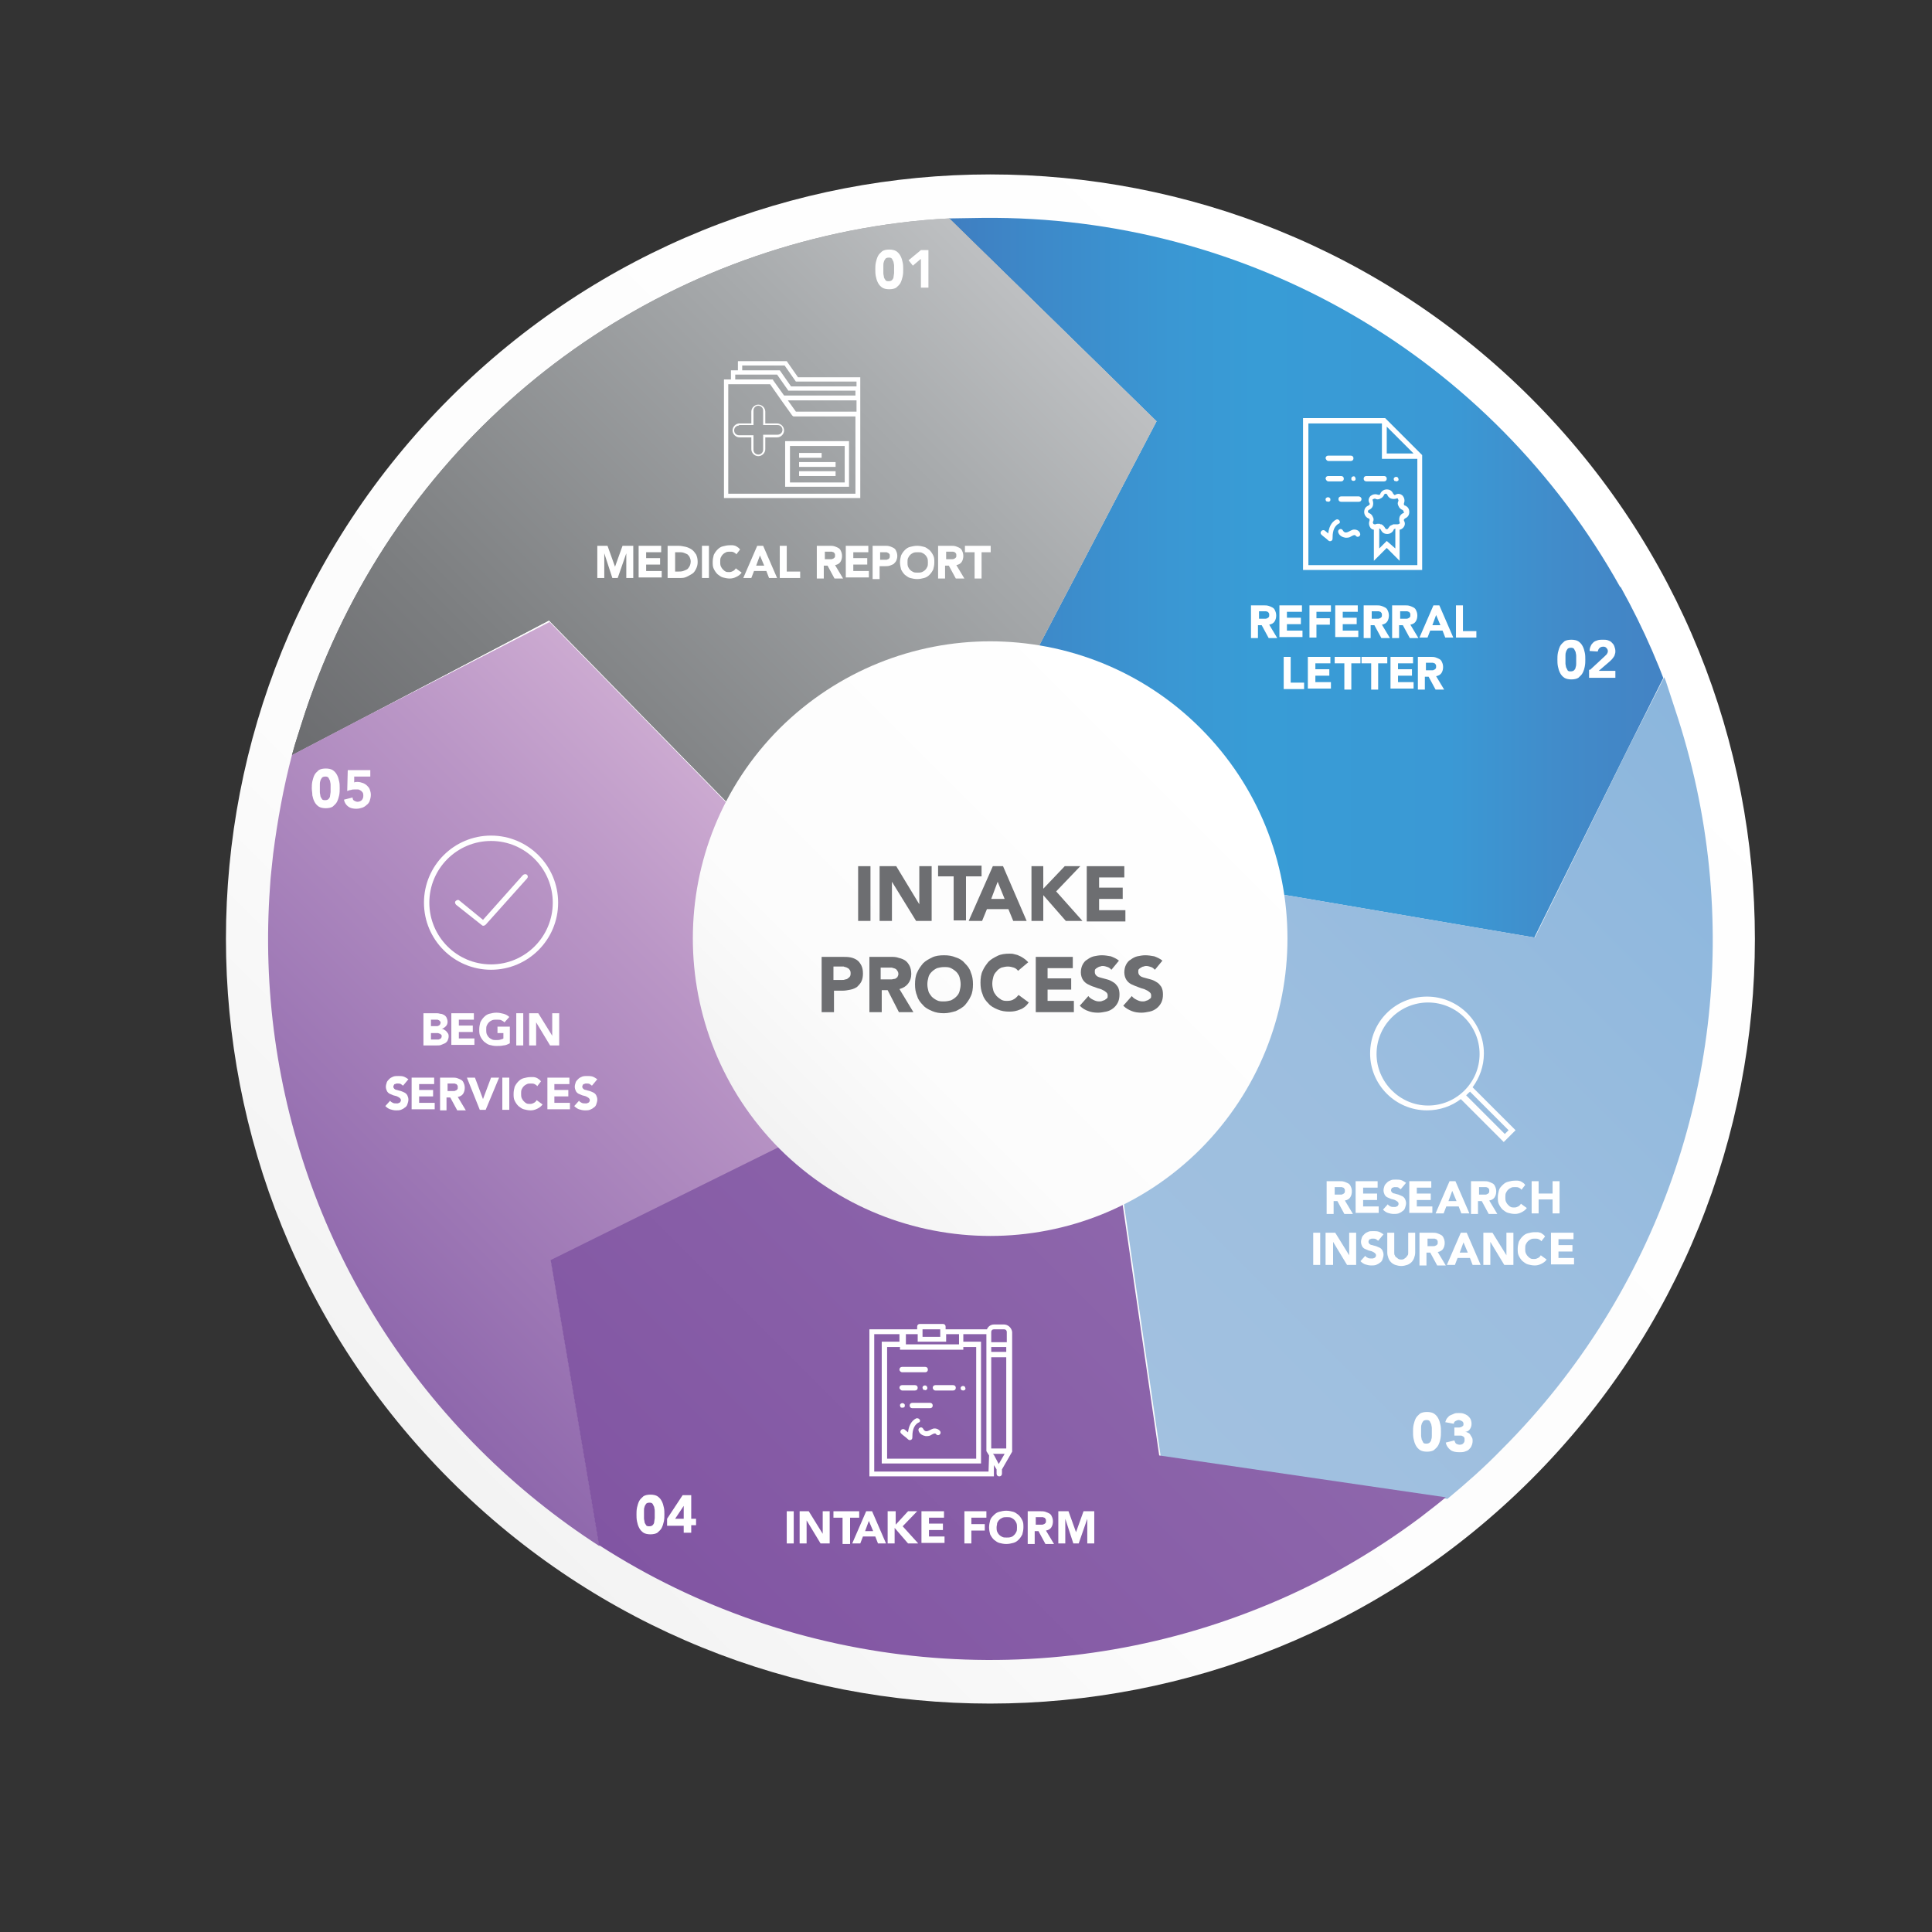 <svg xmlns="http://www.w3.org/2000/svg" xmlns:xlink="http://www.w3.org/1999/xlink" id="Layer_1" x="0px" y="0px" viewBox="0 0 360 360" style="enable-background:new 0 0 360 360;" xml:space="preserve"><rect x="0" y="0" width="360" height="360" fill="#333333" stroke="none"/><style type="text/css">	.st0{fill:none;}	.st1{clip-path:url(#SVGID_2_);fill:url(#SVGID_3_);}	.st2{clip-path:url(#SVGID_5_);fill:url(#SVGID_6_);}	.st3{clip-path:url(#SVGID_8_);fill:url(#SVGID_9_);}	.st4{fill:url(#SVGID_10_);}	.st5{clip-path:url(#SVGID_12_);fill:url(#SVGID_13_);}	.st6{clip-path:url(#SVGID_16_);fill:url(#SVGID_17_);}	.st7{clip-path:url(#SVGID_19_);fill:url(#SVGID_20_);}	.st8{clip-path:url(#SVGID_22_);fill:url(#SVGID_23_);}	.st9{enable-background:new    ;}	.st10{fill:#FFFFFF;}	.st11{fill:#6D6E71;}	.st12{clip-path:url(#SVGID_25_);fill:#FFFFFF;}	.st13{clip-path:url(#SVGID_27_);fill:#FFFFFF;}	.st14{clip-path:url(#SVGID_29_);fill:#FFFFFF;}	.st15{clip-path:url(#SVGID_31_);fill:#FFFFFF;}	.st16{clip-path:url(#SVGID_33_);fill:#FFFFFF;}	.st17{clip-path:url(#SVGID_35_);fill:#FFFFFF;}	.st18{clip-path:url(#SVGID_37_);fill:#FFFFFF;}	.st19{clip-path:url(#SVGID_39_);fill:#FFFFFF;}	.st20{clip-path:url(#SVGID_41_);fill:#FFFFFF;}	.st21{clip-path:url(#SVGID_43_);fill:#FFFFFF;}	.st22{clip-path:url(#SVGID_45_);fill:#FFFFFF;}	.st23{clip-path:url(#SVGID_47_);fill:#FFFFFF;}	.st24{clip-path:url(#SVGID_49_);fill:#FFFFFF;}	.st25{clip-path:url(#SVGID_51_);fill:#FFFFFF;}	.st26{clip-path:url(#SVGID_53_);fill:#FFFFFF;}	.st27{clip-path:url(#SVGID_55_);fill:#FFFFFF;}	.st28{clip-path:url(#SVGID_57_);fill:#FFFFFF;}	.st29{clip-path:url(#SVGID_59_);fill:#FFFFFF;}	.st30{clip-path:url(#SVGID_61_);fill:#FFFFFF;}	.st31{clip-path:url(#SVGID_63_);fill:#FFFFFF;}	.st32{clip-path:url(#SVGID_65_);fill:#FFFFFF;}	.st33{clip-path:url(#SVGID_67_);fill:#FFFFFF;}	.st34{clip-path:url(#SVGID_69_);fill:#FFFFFF;}	.st35{clip-path:url(#SVGID_71_);fill:#FFFFFF;}	.st36{clip-path:url(#SVGID_73_);fill:#FFFFFF;}</style><path class="st0" d="M137.5,17.3C65,36.1,11.4,101.8,11.4,180c0,67.6,40,125.8,97.7,152.5h141.8c44-20.4,77.7-59.1,91.2-106.3v-92.4 c-16.3-56.9-62-101.5-119.6-116.4L137.5,17.3L137.5,17.3z"></path><g>	<g>		<g>			<g>				<defs>					<path id="SVGID_1_" d="M83.8,74.2c-55.6,55.6-55.6,145.8,0,201.5s145.8,55.6,201.5,0c55.6-55.6,55.6-145.8,0-201.5      C257.5,46.4,221,32.5,184.5,32.5C148.1,32.5,111.6,46.4,83.8,74.2"></path>				</defs>				<clipPath id="SVGID_2_">					<use xlink:href="#SVGID_1_" style="overflow:visible;"></use>				</clipPath>									<linearGradient id="SVGID_3_" gradientUnits="userSpaceOnUse" x1="-249.317" y1="0.631" x2="-248.317" y2="0.631" gradientTransform="matrix(201.465 -201.465 201.465 201.465 50188.582 -50076.645)">					<stop offset="0" style="stop-color:#F2F2F3"></stop>					<stop offset="1.713336e-02" style="stop-color:#F3F3F3"></stop>					<stop offset="0.279" style="stop-color:#FCFCFC"></stop>					<stop offset="1" style="stop-color:#FFFFFF"></stop>				</linearGradient>				<polygon class="st1" points="-121.2,181.9 184.5,-123.9 490.3,181.9 184.5,487.7     "></polygon>			</g>		</g>	</g></g><g>	<g>		<defs>			<path id="SVGID_4_" d="M89.4,79.8c-52.5,52.5-52.5,137.7,0,190.2s137.7,52.5,190.2,0s52.5-137.7,0-190.2    c-26.3-26.3-60.7-39.4-95.1-39.4S115.7,53.5,89.4,79.8"></path>		</defs>		<clipPath id="SVGID_5_">			<use xlink:href="#SVGID_4_" style="overflow:visible;"></use>		</clipPath>					<linearGradient id="SVGID_6_" gradientUnits="userSpaceOnUse" x1="176.8" y1="254.353" x2="323.8" y2="254.353" gradientTransform="matrix(1 0 0 -1 0 362)">			<stop offset="0" style="stop-color:#3F7EC1"></stop>			<stop offset="0.114" style="stop-color:#3D89C9"></stop>			<stop offset="0.282" style="stop-color:#3A97D3"></stop>			<stop offset="0.388" style="stop-color:#389CD6"></stop>			<stop offset="0.632" style="stop-color:#3A99D5"></stop>			<stop offset="0.646" style="stop-color:#3B98D4"></stop>			<stop offset="0.769" style="stop-color:#418CCA"></stop>			<stop offset="0.888" style="stop-color:#4384C5"></stop>			<stop offset="1" style="stop-color:#4482C3"></stop>		</linearGradient>		<path class="st2" d="M301.9,109.4c-24-43-69.3-69.3-118.8-68.8l-6.3,0.1L187.4,51l28.1,27.5L194.3,119l-5,9.6l3.5,0.6   c12.7,2.3,23.7,9.6,30.6,20.2l-21.6,11l28.3,4.8l8.8,1.5l1.9,0.3l45.1,7.7l17.5-35.3l0,0l6.6-13.2l13.8-27.9L301.9,109.4z"></path>	</g></g><g>	<g>		<defs>			<path id="SVGID_7_" d="M303.4,139.4L303.4,139.4L286,174.7l-45.1-7.7l-1.9-0.3l-8.8-1.5l0.5,3.5c1.7,12.7-1.8,25.5-9.7,35.4    L203.9,187l4.2,28.4l1.6,10.8l6.6,45.3l39,5.7l14.4,2.1c3.5-2.9,6.9-5.9,10.1-9.2c7.4-7.4,13.7-15.4,19-23.9    c21-33.7,26.3-75.3,13.3-114.1l-1.7-5.2c-0.1-0.2-0.2-0.5-0.3-0.7L303.4,139.4z"></path>		</defs>		<clipPath id="SVGID_8_">			<use xlink:href="#SVGID_7_" style="overflow:visible;"></use>		</clipPath>					<linearGradient id="SVGID_9_" gradientUnits="userSpaceOnUse" x1="-248.848" y1="0.95" x2="-247.848" y2="0.95" gradientTransform="matrix(119.499 -119.499 119.499 119.499 29829.562 -29589.445)">			<stop offset="0" style="stop-color:#A2C1E0"></stop>			<stop offset="0.438" style="stop-color:#9CBEDF"></stop>			<stop offset="1" style="stop-color:#8BB6DD"></stop>		</linearGradient>		<polygon class="st3" points="127.3,202.7 264.4,65.6 401.4,202.7 264.4,339.8   "></polygon>	</g></g><g>	<g>					<linearGradient id="SVGID_10_" gradientUnits="userSpaceOnUse" x1="54.4" y1="263.6" x2="215.5" y2="263.6" gradientTransform="matrix(1 0 0 -1 0 362)">			<stop offset="0" style="stop-color:#6B6C6F"></stop>			<stop offset="0.25" style="stop-color:#7C7E80"></stop>			<stop offset="0.768" style="stop-color:#A7AAAC"></stop>			<stop offset="1" style="stop-color:#BEC0C2"></stop>		</linearGradient>		<path id="SVGID_14_" class="st4" d="M158.4,43L158.4,43c-48.3,9.6-87.3,44.6-102.2,91.8l-1.2,3.8c-0.2,0.7-0.4,1.4-0.6,2.1l13-6.8   l34.9-18.3l32,32.7l7.6,7.8l1.7-3.1c6.1-11.3,16.4-19.6,28.7-22.9L176,154l13.3-25.4l5-9.6l21.2-40.5L187.4,51l0,0l-10.5-10.3   C170.7,41,164.5,41.8,158.4,43"></path>	</g>	<g>		<defs>			<path id="SVGID_11_" d="M158.4,43L158.4,43c-48.3,9.6-87.3,44.6-102.2,91.8l-1.2,3.8c-0.2,0.7-0.4,1.4-0.6,2.1l13-6.8l34.9-18.3    l32,32.7l7.6,7.8l1.7-3.1c6.1-11.3,16.4-19.6,28.7-22.9L176,154l13.3-25.4l5-9.6l21.2-40.5L187.4,51l0,0l-10.5-10.3    C170.7,41,164.5,41.8,158.4,43"></path>		</defs>		<clipPath id="SVGID_12_">			<use xlink:href="#SVGID_11_" style="overflow:visible;"></use>		</clipPath>					<linearGradient id="SVGID_13_" gradientUnits="userSpaceOnUse" x1="-248.768" y1="1.034" x2="-247.768" y2="1.034" gradientTransform="matrix(111.782 -111.782 111.782 111.782 27765.633 -27763.43)">			<stop offset="0" style="stop-color:#6B6C6F"></stop>			<stop offset="0.25" style="stop-color:#7C7E80"></stop>			<stop offset="0.768" style="stop-color:#A7AAAC"></stop>			<stop offset="1" style="stop-color:#BEC0C2"></stop>		</linearGradient>		<polygon class="st5" points="-3.3,98.4 135,-39.9 273.3,98.4 135,236.7   "></polygon>	</g></g><g>	<g>		<defs>			<path id="SVGID_15_" d="M67.4,133.9l-13,6.8c-1.6,6.1-2.7,12.2-3.5,18.4l0,0c-0.2,2.1-0.5,4.2-0.6,6.3    c-2.7,37.5,10.4,76,39.1,104.7c6.9,6.9,14.4,12.9,22.3,18l-2.4-14.3l-6.6-38.8l41-20.3l9.8-4.8l-2.4-2.5    c-8.9-9.3-13.5-21.7-12.9-34.3l23.9,3.8L142,156.4l-7.6-7.8l-32-32.7L67.4,133.9z"></path>		</defs>		<clipPath id="SVGID_16_">			<use xlink:href="#SVGID_15_" style="overflow:visible;"></use>		</clipPath>					<linearGradient id="SVGID_17_" gradientUnits="userSpaceOnUse" x1="-248.354" y1="1.573" x2="-247.354" y2="1.573" gradientTransform="matrix(83.632 -83.632 83.632 83.632 20701.613 -20658.133)">			<stop offset="0" style="stop-color:#8E67AC"></stop>			<stop offset="0.741" style="stop-color:#BA96C6"></stop>			<stop offset="1" style="stop-color:#CCAAD1"></stop>		</linearGradient>		<polygon class="st6" points="-38.5,201.8 104.8,58.5 248.1,201.8 104.8,345.1   "></polygon>	</g></g><g>	<g>		<defs>			<path id="SVGID_18_" d="M153.4,209.7l-9.8,4.8l-41,20.3l6.6,38.8l2.4,14.3c36.9,23.8,83,27.8,122.9,11.8    c10.6-4.2,20.7-9.9,30.1-16.9l0.9-0.7c1.3-1,2.6-2,3.9-3.1l-14.4-2.1l-39-5.7l-6.6-45.3l-1.6-10.8l-3.2,1.5    c-11.6,5.6-24.8,6.2-36.6,1.7l11-21.6L153.4,209.7z"></path>		</defs>		<clipPath id="SVGID_19_">			<use xlink:href="#SVGID_18_" style="overflow:visible;"></use>		</clipPath>					<linearGradient id="SVGID_20_" gradientUnits="userSpaceOnUse" x1="-248.585" y1="1.268" x2="-247.585" y2="1.268" gradientTransform="matrix(97.32 -97.32 97.32 97.32 24189.152 -23993.359)">			<stop offset="2.018098e-04" style="stop-color:#7F52A1"></stop>			<stop offset="1" style="stop-color:#8E67AC"></stop>		</linearGradient>		<polygon class="st7" points="43.3,256.4 186.1,113.6 328.9,256.4 186.1,399.2   "></polygon>	</g></g><g>	<g>		<g>			<g>				<defs>					<path id="SVGID_21_" d="M145.3,135.7c-21.6,21.6-21.6,56.7,0,78.4c21.7,21.6,56.8,21.6,78.4,0c21.6-21.7,21.6-56.8,0-78.4      c-10.8-10.8-25-16.2-39.2-16.2C170.4,119.5,156.2,124.9,145.3,135.7"></path>				</defs>				<clipPath id="SVGID_22_">					<use xlink:href="#SVGID_21_" style="overflow:visible;"></use>				</clipPath>									<linearGradient id="SVGID_23_" gradientUnits="userSpaceOnUse" x1="-248.244" y1="1.595" x2="-247.244" y2="1.595" gradientTransform="matrix(78.399 -78.399 78.399 78.399 19483.596 -19371.566)">					<stop offset="0" style="stop-color:#F2F2F3"></stop>					<stop offset="1.713336e-02" style="stop-color:#F3F3F3"></stop>					<stop offset="0.279" style="stop-color:#FCFCFC"></stop>					<stop offset="1" style="stop-color:#FFFFFF"></stop>				</linearGradient>				<polygon class="st8" points="65.6,177.6 184.5,58.6 303.5,177.6 184.5,296.6     "></polygon>			</g>		</g>	</g></g><g class="st9">	<path class="st10" d="M111.2,101.7h2l1.4,3.9h0l1.4-3.9h2v6h-1.3v-4.6h0l-1.6,4.6h-1l-1.5-4.6h0v4.6h-1.3V101.7z"></path></g><g class="st9">	<path class="st10" d="M119.1,101.7h4.1v1.2h-2.8v1.1h2.6v1.2h-2.6v1.2h2.9v1.2h-4.3V101.7z"></path></g><g class="st9">	<path class="st10" d="M124.4,101.7h2c0.5,0,0.9,0.1,1.4,0.2c0.4,0.1,0.8,0.3,1.1,0.5c0.3,0.2,0.6,0.6,0.8,0.9  c0.2,0.4,0.3,0.9,0.3,1.4c0,0.5-0.1,0.9-0.3,1.3c-0.2,0.4-0.4,0.7-0.7,0.9s-0.7,0.4-1.1,0.6s-0.8,0.2-1.3,0.2h-2.2V101.7z   M125.7,106.5h0.7c0.3,0,0.6,0,0.9-0.1c0.3-0.1,0.5-0.2,0.7-0.3c0.2-0.1,0.3-0.3,0.5-0.6c0.1-0.2,0.2-0.5,0.2-0.9  c0-0.3-0.1-0.6-0.2-0.8s-0.3-0.4-0.4-0.5c-0.2-0.1-0.4-0.2-0.7-0.3c-0.3-0.1-0.5-0.1-0.8-0.1h-0.8V106.5z"></path></g><g class="st9">	<path class="st10" d="M130.8,101.7h1.3v6h-1.3V101.7z"></path></g><g class="st9">	<path class="st10" d="M137.2,103.3c-0.1-0.2-0.3-0.3-0.5-0.4c-0.2-0.1-0.4-0.1-0.7-0.1c-0.2,0-0.5,0-0.7,0.1s-0.4,0.2-0.6,0.4  c-0.2,0.2-0.3,0.4-0.4,0.6c-0.1,0.2-0.1,0.5-0.1,0.8c0,0.3,0,0.5,0.1,0.8c0.1,0.2,0.2,0.4,0.4,0.6c0.2,0.2,0.3,0.3,0.5,0.4  s0.4,0.1,0.7,0.1c0.3,0,0.5-0.1,0.7-0.2c0.2-0.1,0.4-0.3,0.5-0.5l1.1,0.8c-0.3,0.4-0.6,0.6-1,0.8c-0.4,0.2-0.8,0.3-1.2,0.3  c-0.5,0-0.9-0.1-1.3-0.2s-0.7-0.4-1-0.6c-0.3-0.3-0.5-0.6-0.7-1c-0.2-0.4-0.2-0.8-0.2-1.3s0.1-0.9,0.2-1.3c0.2-0.4,0.4-0.7,0.7-1  s0.6-0.5,1-0.6c0.4-0.1,0.8-0.2,1.3-0.2c0.2,0,0.3,0,0.5,0c0.2,0,0.4,0.1,0.5,0.1c0.2,0.1,0.4,0.2,0.5,0.3c0.2,0.1,0.3,0.3,0.4,0.4  L137.2,103.3z"></path></g><g class="st9">	<path class="st10" d="M141.1,101.7h1.1l2.6,6h-1.5l-0.5-1.3h-2.3l-0.5,1.3h-1.5L141.1,101.7z M141.6,103.5l-0.7,1.9h1.5  L141.6,103.5z"></path></g><g class="st9">	<path class="st10" d="M145.3,101.7h1.3v4.8h2.5v1.2h-3.8V101.7z"></path></g><g class="st9">	<path class="st10" d="M152.3,101.7h2.3c0.3,0,0.6,0,0.9,0.1s0.5,0.2,0.7,0.3s0.4,0.3,0.5,0.6c0.1,0.2,0.2,0.5,0.2,0.9  c0,0.4-0.1,0.8-0.3,1.1c-0.2,0.3-0.5,0.5-1,0.6l1.5,2.5h-1.6l-1.3-2.4h-0.7v2.4h-1.3V101.7z M153.6,104.2h0.8c0.1,0,0.2,0,0.4,0  c0.1,0,0.3,0,0.4-0.1c0.1,0,0.2-0.1,0.3-0.2c0.1-0.1,0.1-0.2,0.1-0.4c0-0.2,0-0.3-0.1-0.4s-0.1-0.2-0.2-0.2c-0.1,0-0.2-0.1-0.3-0.1  c-0.1,0-0.2,0-0.4,0h-0.9V104.2z"></path></g><g class="st9">	<path class="st10" d="M157.7,101.7h4.1v1.2H159v1.1h2.6v1.2H159v1.2h2.9v1.2h-4.3V101.7z"></path></g><g class="st9">	<path class="st10" d="M162.7,101.7h2.2c0.3,0,0.6,0,0.9,0.1c0.3,0.1,0.5,0.2,0.7,0.3s0.4,0.3,0.5,0.6c0.1,0.2,0.2,0.5,0.2,0.9  c0,0.4-0.1,0.6-0.2,0.9c-0.1,0.2-0.3,0.4-0.5,0.6c-0.2,0.1-0.4,0.2-0.7,0.3s-0.6,0.1-0.9,0.1h-1v2.4h-1.3V101.7z M164,104.3h0.9  c0.1,0,0.2,0,0.3,0c0.1,0,0.2-0.1,0.3-0.1c0.1-0.1,0.2-0.1,0.2-0.2c0.1-0.1,0.1-0.2,0.1-0.4c0-0.2,0-0.3-0.1-0.4s-0.2-0.2-0.3-0.2  c-0.1-0.1-0.2-0.1-0.4-0.1c-0.1,0-0.3,0-0.4,0H164V104.3z"></path></g><g class="st9">	<path class="st10" d="M167.7,104.8c0-0.5,0.1-0.9,0.2-1.3c0.2-0.4,0.4-0.7,0.7-1s0.6-0.5,1-0.6c0.4-0.1,0.8-0.2,1.3-0.2  c0.5,0,0.9,0.1,1.3,0.2c0.4,0.1,0.7,0.4,1,0.6c0.3,0.3,0.5,0.6,0.7,1s0.2,0.8,0.2,1.3s-0.1,0.9-0.2,1.3c-0.2,0.4-0.4,0.7-0.7,1  c-0.3,0.3-0.6,0.5-1,0.6s-0.8,0.2-1.3,0.2c-0.5,0-0.9-0.1-1.3-0.2s-0.7-0.4-1-0.6c-0.3-0.3-0.5-0.6-0.7-1  C167.8,105.7,167.7,105.2,167.7,104.8z M169.1,104.8c0,0.3,0,0.5,0.1,0.8c0.1,0.2,0.2,0.4,0.4,0.6c0.2,0.2,0.4,0.3,0.6,0.4  c0.2,0.1,0.5,0.1,0.8,0.1s0.5,0,0.8-0.1c0.2-0.1,0.4-0.2,0.6-0.4c0.2-0.2,0.3-0.4,0.4-0.6c0.1-0.2,0.1-0.5,0.1-0.8  c0-0.3,0-0.5-0.1-0.8c-0.1-0.2-0.2-0.4-0.4-0.6c-0.2-0.2-0.4-0.3-0.6-0.4c-0.2-0.1-0.5-0.1-0.8-0.1s-0.5,0-0.8,0.1  c-0.2,0.1-0.4,0.2-0.6,0.4s-0.3,0.4-0.4,0.6C169.1,104.2,169.1,104.5,169.1,104.8z"></path></g><g class="st9">	<path class="st10" d="M174.9,101.7h2.3c0.3,0,0.6,0,0.9,0.1s0.5,0.2,0.7,0.3s0.4,0.3,0.5,0.6c0.1,0.2,0.2,0.5,0.2,0.9  c0,0.4-0.1,0.8-0.3,1.1c-0.2,0.3-0.5,0.5-1,0.6l1.5,2.5h-1.6l-1.3-2.4h-0.7v2.4h-1.3V101.7z M176.2,104.2h0.8c0.1,0,0.2,0,0.4,0  c0.1,0,0.3,0,0.4-0.1c0.1,0,0.2-0.1,0.3-0.2c0.1-0.1,0.1-0.2,0.1-0.4c0-0.2,0-0.3-0.1-0.4s-0.1-0.2-0.2-0.2c-0.1,0-0.2-0.1-0.3-0.1  c-0.1,0-0.2,0-0.4,0h-0.9V104.2z"></path></g><g class="st9">	<path class="st10" d="M181.5,102.9h-1.7v-1.2h4.8v1.2h-1.7v4.9h-1.3V102.9z"></path></g><g class="st9">	<path class="st10" d="M233.2,112.8h2.3c0.3,0,0.6,0,0.9,0.1c0.3,0.1,0.5,0.2,0.7,0.3c0.2,0.1,0.4,0.3,0.5,0.6  c0.1,0.2,0.2,0.5,0.2,0.9c0,0.4-0.1,0.8-0.3,1.1c-0.2,0.3-0.5,0.5-1,0.6l1.5,2.5h-1.6l-1.3-2.4h-0.7v2.4h-1.3V112.8z M234.5,115.3  h0.8c0.1,0,0.2,0,0.4,0c0.1,0,0.3,0,0.4-0.1c0.1,0,0.2-0.1,0.3-0.2s0.1-0.2,0.1-0.4c0-0.2,0-0.3-0.1-0.4s-0.1-0.2-0.2-0.2  c-0.1,0-0.2-0.1-0.3-0.1c-0.1,0-0.2,0-0.4,0h-0.9V115.3z"></path></g><g class="st9">	<path class="st10" d="M238.5,112.8h4.1v1.2h-2.8v1.1h2.6v1.2h-2.6v1.2h2.9v1.2h-4.3V112.8z"></path>	<path class="st10" d="M243.9,112.8h4.1v1.2h-2.7v1.2h2.5v1.2h-2.5v2.4h-1.3V112.8z"></path></g><g class="st9">	<path class="st10" d="M248.9,112.8h4.1v1.2h-2.8v1.1h2.6v1.2h-2.6v1.2h2.9v1.2h-4.3V112.8z"></path></g><g class="st9">	<path class="st10" d="M254.2,112.8h2.3c0.3,0,0.6,0,0.9,0.1c0.3,0.1,0.5,0.2,0.7,0.3c0.2,0.1,0.4,0.3,0.5,0.6  c0.1,0.2,0.2,0.5,0.2,0.9c0,0.4-0.1,0.8-0.3,1.1c-0.2,0.3-0.5,0.5-1,0.6l1.5,2.5h-1.6l-1.3-2.4h-0.7v2.4h-1.3V112.8z M255.5,115.3  h0.8c0.1,0,0.2,0,0.4,0c0.1,0,0.3,0,0.4-0.1c0.1,0,0.2-0.1,0.3-0.2s0.1-0.2,0.1-0.4c0-0.2,0-0.3-0.1-0.4s-0.1-0.2-0.2-0.2  c-0.1,0-0.2-0.1-0.3-0.1c-0.1,0-0.2,0-0.4,0h-0.9V115.3z"></path></g><g class="st9">	<path class="st10" d="M259.5,112.8h2.3c0.3,0,0.6,0,0.9,0.1c0.3,0.1,0.5,0.2,0.7,0.3c0.2,0.1,0.4,0.3,0.5,0.6  c0.1,0.2,0.2,0.5,0.2,0.9c0,0.4-0.1,0.8-0.3,1.1c-0.2,0.3-0.5,0.5-1,0.6l1.5,2.5h-1.6l-1.3-2.4h-0.7v2.4h-1.3V112.8z M260.8,115.3  h0.8c0.1,0,0.2,0,0.4,0c0.1,0,0.3,0,0.4-0.1c0.1,0,0.2-0.1,0.3-0.2s0.1-0.2,0.1-0.4c0-0.2,0-0.3-0.1-0.4s-0.1-0.2-0.2-0.2  c-0.1,0-0.2-0.1-0.3-0.1c-0.1,0-0.2,0-0.4,0h-0.9V115.3z"></path></g><g class="st9">	<path class="st10" d="M267.1,112.8h1.1l2.6,6h-1.5l-0.5-1.3h-2.3l-0.5,1.3h-1.5L267.1,112.8z M267.6,114.6l-0.7,1.9h1.5  L267.6,114.6z"></path></g><g class="st9">	<path class="st10" d="M271.3,112.8h1.3v4.8h2.5v1.2h-3.8V112.8z"></path></g><g class="st9">	<path class="st10" d="M239.2,122.4h1.3v4.8h2.5v1.2h-3.8V122.4z"></path></g><g class="st9">	<path class="st10" d="M243.8,122.4h4.1v1.2h-2.8v1.1h2.6v1.2h-2.6v1.2h2.9v1.2h-4.3V122.4z"></path></g><g class="st9">	<path class="st10" d="M250.4,123.6h-1.7v-1.2h4.8v1.2h-1.7v4.9h-1.3V123.6z"></path></g><g class="st9">	<path class="st10" d="M255.4,123.6h-1.7v-1.2h4.8v1.2h-1.7v4.9h-1.3V123.6z"></path></g><g class="st9">	<path class="st10" d="M259.2,122.4h4.1v1.2h-2.8v1.1h2.6v1.2h-2.6v1.2h2.9v1.2h-4.3V122.4z"></path></g><g class="st9">	<path class="st10" d="M264.3,122.4h2.3c0.3,0,0.6,0,0.9,0.1c0.3,0.1,0.5,0.2,0.7,0.3c0.2,0.1,0.4,0.3,0.5,0.6  c0.1,0.2,0.2,0.5,0.2,0.9c0,0.4-0.1,0.8-0.3,1.1c-0.2,0.3-0.5,0.5-1,0.6l1.5,2.5h-1.6l-1.3-2.4h-0.7v2.4h-1.3V122.4z M265.6,124.9  h0.8c0.1,0,0.2,0,0.4,0s0.3,0,0.4-0.1c0.1,0,0.2-0.1,0.3-0.2c0.1-0.1,0.1-0.2,0.1-0.4c0-0.2,0-0.3-0.1-0.4s-0.1-0.2-0.2-0.2  c-0.1,0-0.2-0.1-0.3-0.1c-0.1,0-0.2,0-0.4,0h-0.9V124.9z"></path></g><g class="st9">	<path class="st10" d="M247.3,220.1h2.3c0.3,0,0.6,0,0.9,0.1c0.3,0.1,0.5,0.2,0.7,0.3c0.2,0.1,0.4,0.3,0.5,0.6  c0.1,0.2,0.2,0.5,0.2,0.9c0,0.4-0.1,0.8-0.3,1.1c-0.2,0.3-0.5,0.5-1,0.6l1.5,2.5h-1.6l-1.3-2.4h-0.7v2.4h-1.3V220.1z M248.6,222.6  h0.8c0.1,0,0.2,0,0.4,0s0.3,0,0.4-0.1c0.1,0,0.2-0.1,0.3-0.2c0.1-0.1,0.1-0.2,0.1-0.4c0-0.2,0-0.3-0.1-0.4s-0.1-0.2-0.2-0.2  c-0.1,0-0.2-0.1-0.3-0.1c-0.1,0-0.2,0-0.4,0h-0.9V222.6z"></path></g><g class="st9">	<path class="st10" d="M252.6,220.1h4.1v1.2H254v1.1h2.6v1.2H254v1.2h2.9v1.2h-4.3V220.1z"></path></g><g class="st9">	<path class="st10" d="M261,221.6c-0.1-0.1-0.3-0.2-0.4-0.3s-0.4-0.1-0.5-0.1c-0.1,0-0.2,0-0.3,0c-0.1,0-0.2,0.1-0.3,0.1  c-0.1,0-0.2,0.1-0.2,0.2c-0.1,0.1-0.1,0.2-0.1,0.3c0,0.2,0.1,0.3,0.2,0.4c0.1,0.1,0.3,0.2,0.5,0.2c0.2,0.1,0.4,0.1,0.7,0.2  c0.2,0.1,0.5,0.2,0.7,0.3c0.2,0.1,0.4,0.3,0.5,0.5c0.1,0.2,0.2,0.5,0.2,0.8c0,0.3-0.1,0.6-0.2,0.9s-0.3,0.5-0.5,0.6  c-0.2,0.2-0.5,0.3-0.7,0.4c-0.3,0.1-0.6,0.1-0.9,0.1c-0.4,0-0.8-0.1-1.1-0.2c-0.3-0.1-0.6-0.3-0.9-0.6l0.9-1  c0.1,0.2,0.3,0.3,0.5,0.4c0.2,0.1,0.4,0.1,0.6,0.1c0.1,0,0.2,0,0.3,0c0.1,0,0.2-0.1,0.3-0.1c0.1-0.1,0.2-0.1,0.2-0.2  c0.1-0.1,0.1-0.2,0.1-0.3c0-0.2-0.1-0.3-0.2-0.4c-0.1-0.1-0.3-0.2-0.5-0.3c-0.2-0.1-0.4-0.1-0.7-0.2c-0.2-0.1-0.5-0.2-0.7-0.3  c-0.2-0.1-0.4-0.3-0.5-0.5c-0.1-0.2-0.2-0.5-0.2-0.8c0-0.3,0.1-0.6,0.2-0.9c0.1-0.2,0.3-0.4,0.5-0.6s0.5-0.3,0.7-0.4  s0.6-0.1,0.9-0.1c0.3,0,0.7,0,1,0.1s0.6,0.3,0.9,0.5L261,221.6z"></path></g><g class="st9">	<path class="st10" d="M262.6,220.1h4.1v1.2H264v1.1h2.6v1.2H264v1.2h2.9v1.2h-4.3V220.1z"></path></g><g class="st9">	<path class="st10" d="M270.1,220.1h1.1l2.6,6h-1.5l-0.5-1.3h-2.3l-0.5,1.3h-1.5L270.1,220.1z M270.6,221.9l-0.7,1.9h1.5  L270.6,221.9z"></path></g><g class="st9">	<path class="st10" d="M274.2,220.1h2.3c0.3,0,0.6,0,0.9,0.1c0.3,0.1,0.5,0.2,0.7,0.3c0.2,0.1,0.4,0.3,0.5,0.6  c0.1,0.2,0.2,0.5,0.2,0.9c0,0.4-0.1,0.8-0.3,1.1c-0.2,0.3-0.5,0.5-1,0.6l1.5,2.5h-1.6l-1.3-2.4h-0.7v2.4h-1.3V220.1z M275.5,222.6  h0.8c0.1,0,0.2,0,0.4,0c0.1,0,0.3,0,0.4-0.1c0.1,0,0.2-0.1,0.3-0.2s0.1-0.2,0.1-0.4c0-0.2,0-0.3-0.1-0.4s-0.1-0.2-0.2-0.2  c-0.1,0-0.2-0.1-0.3-0.1c-0.1,0-0.2,0-0.4,0h-0.9V222.6z"></path></g><g class="st9">	<path class="st10" d="M283.5,221.7c-0.1-0.2-0.3-0.3-0.5-0.4c-0.2-0.1-0.4-0.1-0.7-0.1s-0.5,0-0.7,0.1c-0.2,0.1-0.4,0.2-0.6,0.4  c-0.2,0.2-0.3,0.4-0.4,0.6c-0.1,0.2-0.1,0.5-0.1,0.8c0,0.3,0,0.5,0.1,0.8c0.1,0.2,0.2,0.4,0.4,0.6c0.2,0.2,0.3,0.3,0.5,0.4  c0.2,0.1,0.4,0.1,0.7,0.1c0.3,0,0.5-0.1,0.7-0.2c0.2-0.1,0.4-0.3,0.5-0.5l1.1,0.8c-0.3,0.4-0.6,0.6-1,0.8c-0.4,0.2-0.8,0.3-1.2,0.3  c-0.5,0-0.9-0.1-1.3-0.2c-0.4-0.1-0.7-0.4-1-0.6c-0.3-0.3-0.5-0.6-0.7-1c-0.2-0.4-0.2-0.8-0.2-1.3s0.1-0.9,0.2-1.3s0.4-0.7,0.7-1  s0.6-0.5,1-0.6c0.4-0.1,0.8-0.2,1.3-0.2c0.2,0,0.3,0,0.5,0c0.2,0,0.4,0.1,0.5,0.1c0.2,0.1,0.4,0.2,0.5,0.3c0.2,0.1,0.3,0.3,0.4,0.4  L283.5,221.7z"></path>	<path class="st10" d="M285.4,220.1h1.3v2.3h2.6v-2.3h1.3v6h-1.3v-2.6h-2.6v2.6h-1.3V220.1z"></path></g><g class="st9">	<path class="st10" d="M244.7,229.7h1.3v6h-1.3V229.7z"></path></g><g class="st9">	<path class="st10" d="M247,229.7h1.8l2.6,4.2h0v-4.2h1.3v6H251l-2.6-4.3h0v4.3H247V229.7z"></path></g><g class="st9">	<path class="st10" d="M256.8,231.2c-0.1-0.1-0.3-0.2-0.4-0.3c-0.2-0.1-0.4-0.1-0.5-0.1c-0.1,0-0.2,0-0.3,0c-0.1,0-0.2,0.1-0.3,0.1  c-0.1,0-0.2,0.1-0.2,0.2c-0.1,0.1-0.1,0.2-0.1,0.3c0,0.2,0.1,0.3,0.2,0.4c0.1,0.1,0.3,0.2,0.5,0.2c0.2,0.1,0.4,0.1,0.7,0.2  c0.2,0.1,0.5,0.2,0.7,0.3c0.2,0.1,0.4,0.3,0.5,0.5c0.1,0.2,0.2,0.5,0.2,0.8c0,0.3-0.1,0.6-0.2,0.9s-0.3,0.5-0.5,0.6  c-0.2,0.2-0.5,0.3-0.7,0.4c-0.3,0.1-0.6,0.1-0.9,0.1c-0.4,0-0.8-0.1-1.1-0.2s-0.6-0.3-0.9-0.6l0.9-1c0.1,0.2,0.3,0.3,0.5,0.4  s0.4,0.1,0.6,0.1c0.1,0,0.2,0,0.3,0c0.1,0,0.2-0.1,0.3-0.1c0.1-0.1,0.2-0.1,0.2-0.2c0.1-0.1,0.1-0.2,0.1-0.3c0-0.2-0.1-0.3-0.2-0.4  c-0.1-0.1-0.3-0.2-0.5-0.3c-0.2-0.1-0.4-0.1-0.7-0.2c-0.2-0.1-0.5-0.2-0.7-0.3c-0.2-0.1-0.4-0.3-0.5-0.5c-0.1-0.2-0.2-0.5-0.2-0.8  c0-0.3,0.1-0.6,0.2-0.9c0.1-0.2,0.3-0.4,0.5-0.6s0.5-0.3,0.7-0.4s0.6-0.1,0.9-0.1c0.3,0,0.7,0,1,0.1s0.6,0.3,0.9,0.5L256.8,231.2z"></path></g><g class="st9">	<path class="st10" d="M263.7,233.4c0,0.4-0.1,0.7-0.2,1c-0.1,0.3-0.3,0.6-0.5,0.8c-0.2,0.2-0.5,0.4-0.8,0.5s-0.7,0.2-1.1,0.2  c-0.4,0-0.8-0.1-1.1-0.2s-0.6-0.3-0.8-0.5c-0.2-0.2-0.4-0.5-0.5-0.8c-0.1-0.3-0.2-0.6-0.2-1v-3.7h1.3v3.7c0,0.2,0,0.4,0.1,0.5  c0.1,0.2,0.1,0.3,0.3,0.4s0.2,0.2,0.4,0.3c0.2,0.1,0.3,0.1,0.5,0.1c0.2,0,0.3,0,0.5-0.1c0.1-0.1,0.3-0.2,0.4-0.3  c0.1-0.1,0.2-0.3,0.3-0.4s0.1-0.3,0.1-0.5v-3.7h1.3V233.4z"></path></g><g class="st9">	<path class="st10" d="M264.6,229.7h2.3c0.3,0,0.6,0,0.9,0.1c0.3,0.1,0.5,0.2,0.7,0.3c0.2,0.1,0.4,0.3,0.5,0.6  c0.1,0.2,0.2,0.5,0.2,0.9c0,0.4-0.1,0.8-0.3,1.1c-0.2,0.3-0.5,0.5-1,0.6l1.5,2.5h-1.6l-1.3-2.4h-0.7v2.4h-1.3V229.7z M265.9,232.2  h0.8c0.1,0,0.2,0,0.4,0c0.1,0,0.3,0,0.4-0.1c0.1,0,0.2-0.1,0.3-0.2s0.1-0.2,0.1-0.4c0-0.2,0-0.3-0.1-0.4s-0.1-0.2-0.2-0.2  c-0.1,0-0.2-0.1-0.3-0.1c-0.1,0-0.2,0-0.4,0h-0.9V232.2z"></path></g><g class="st9">	<path class="st10" d="M272.2,229.7h1.1l2.6,6h-1.5l-0.5-1.3h-2.3l-0.5,1.3h-1.5L272.2,229.7z M272.7,231.5l-0.7,1.9h1.5  L272.7,231.5z"></path></g><g class="st9">	<path class="st10" d="M276.3,229.7h1.8l2.6,4.2h0v-4.2h1.3v6h-1.7l-2.6-4.3h0v4.3h-1.3V229.7z"></path>	<path class="st10" d="M287.2,231.3c-0.1-0.2-0.3-0.3-0.5-0.4c-0.2-0.1-0.4-0.1-0.7-0.1c-0.2,0-0.5,0-0.7,0.1  c-0.2,0.1-0.4,0.2-0.6,0.4s-0.3,0.4-0.4,0.6c-0.1,0.2-0.1,0.5-0.1,0.8c0,0.3,0,0.5,0.1,0.8c0.1,0.2,0.2,0.4,0.4,0.6  c0.2,0.2,0.3,0.3,0.5,0.4s0.4,0.1,0.7,0.1c0.3,0,0.5-0.1,0.7-0.2c0.2-0.1,0.4-0.3,0.5-0.5l1.1,0.8c-0.3,0.4-0.6,0.6-1,0.8  c-0.4,0.2-0.8,0.3-1.2,0.3c-0.5,0-0.9-0.1-1.3-0.2s-0.7-0.4-1-0.6c-0.3-0.3-0.5-0.6-0.7-1c-0.2-0.4-0.2-0.8-0.2-1.3  s0.1-0.9,0.2-1.3c0.2-0.4,0.4-0.7,0.7-1c0.3-0.3,0.6-0.5,1-0.6c0.4-0.1,0.8-0.2,1.3-0.2c0.2,0,0.3,0,0.5,0c0.2,0,0.4,0.1,0.5,0.1  s0.4,0.2,0.5,0.3c0.2,0.1,0.3,0.3,0.4,0.4L287.2,231.3z"></path>	<path class="st10" d="M289.1,229.7h4.1v1.2h-2.8v1.1h2.6v1.2h-2.6v1.2h2.9v1.2h-4.3V229.7z"></path></g><g class="st9">	<path class="st10" d="M146.6,281.6h1.3v6h-1.3V281.6z"></path></g><g class="st9">	<path class="st10" d="M148.9,281.6h1.8l2.6,4.2h0v-4.2h1.3v6h-1.7l-2.6-4.3h0v4.3h-1.3V281.6z"></path></g><g class="st9">	<path class="st10" d="M157,282.8h-1.7v-1.2h4.8v1.2h-1.7v4.9H157V282.8z"></path></g><g class="st9">	<path class="st10" d="M161.4,281.6h1.1l2.6,6h-1.5l-0.5-1.3h-2.3l-0.5,1.3h-1.5L161.4,281.6z M161.9,283.4l-0.7,1.9h1.5  L161.9,283.4z"></path></g><g class="st9">	<path class="st10" d="M165.6,281.6h1.3v2.5l2.3-2.5h1.7l-2.7,2.8l2.9,3.2h-1.9l-2.5-2.9v2.9h-1.3V281.6z"></path>	<path class="st10" d="M171.8,281.6h4.1v1.2h-2.8v1.1h2.6v1.2h-2.6v1.2h2.9v1.2h-4.3V281.6z"></path>	<path class="st10" d="M179.7,281.6h4.1v1.2H181v1.2h2.5v1.2H181v2.4h-1.3V281.6z"></path></g><g class="st9">	<path class="st10" d="M184.3,284.6c0-0.5,0.1-0.9,0.2-1.3s0.4-0.7,0.7-1s0.6-0.5,1-0.6c0.4-0.1,0.8-0.2,1.3-0.2s0.9,0.1,1.3,0.2  c0.4,0.1,0.7,0.4,1,0.6c0.3,0.3,0.5,0.6,0.7,1s0.2,0.8,0.2,1.3s-0.1,0.9-0.2,1.3c-0.2,0.4-0.4,0.7-0.7,1c-0.3,0.3-0.6,0.5-1,0.6  c-0.4,0.1-0.8,0.2-1.3,0.2s-0.9-0.1-1.3-0.2c-0.4-0.1-0.7-0.4-1-0.6c-0.3-0.3-0.5-0.6-0.7-1C184.4,285.5,184.3,285.1,184.3,284.6z   M185.7,284.6c0,0.3,0,0.5,0.1,0.8c0.1,0.2,0.2,0.4,0.4,0.6c0.2,0.2,0.4,0.3,0.6,0.4c0.2,0.1,0.5,0.1,0.8,0.1s0.5,0,0.8-0.1  s0.4-0.2,0.6-0.4c0.2-0.2,0.3-0.4,0.4-0.6c0.1-0.2,0.1-0.5,0.1-0.8c0-0.3,0-0.5-0.1-0.8c-0.1-0.2-0.2-0.4-0.4-0.6s-0.4-0.3-0.6-0.4  s-0.5-0.1-0.8-0.1s-0.5,0-0.8,0.1c-0.2,0.1-0.4,0.2-0.6,0.4s-0.3,0.4-0.4,0.6C185.8,284.1,185.7,284.3,185.7,284.6z"></path></g><g class="st9">	<path class="st10" d="M191.6,281.6h2.3c0.3,0,0.6,0,0.9,0.1c0.3,0.1,0.5,0.2,0.7,0.3c0.2,0.1,0.4,0.3,0.5,0.6  c0.1,0.2,0.2,0.5,0.2,0.9c0,0.4-0.1,0.8-0.3,1.1c-0.2,0.3-0.5,0.5-1,0.6l1.5,2.5h-1.6l-1.3-2.4h-0.7v2.4h-1.3V281.6z M192.9,284.1  h0.8c0.1,0,0.2,0,0.4,0c0.1,0,0.3,0,0.4-0.1c0.1,0,0.2-0.1,0.3-0.2s0.1-0.2,0.1-0.4c0-0.2,0-0.3-0.1-0.4s-0.1-0.2-0.2-0.2  c-0.1,0-0.2-0.1-0.3-0.1c-0.1,0-0.2,0-0.4,0h-0.9V284.1z"></path>	<path class="st10" d="M197.1,281.6h2l1.4,3.9h0l1.4-3.9h2v6h-1.3V283h0l-1.6,4.6h-1l-1.5-4.6h0v4.6h-1.3V281.6z"></path></g><g class="st9">	<path class="st10" d="M78.9,188.8h2.3c0.3,0,0.5,0,0.8,0.1c0.3,0,0.5,0.1,0.7,0.2c0.2,0.1,0.4,0.3,0.5,0.5s0.2,0.5,0.2,0.8  c0,0.3-0.1,0.6-0.3,0.8s-0.4,0.4-0.8,0.5v0c0.2,0,0.4,0.1,0.5,0.2c0.2,0.1,0.3,0.2,0.4,0.3c0.1,0.1,0.2,0.3,0.3,0.4  c0.1,0.2,0.1,0.4,0.1,0.5c0,0.3-0.1,0.6-0.2,0.8c-0.1,0.2-0.3,0.4-0.5,0.5c-0.2,0.1-0.5,0.2-0.7,0.3s-0.5,0.1-0.8,0.1h-2.5V188.8z   M80.2,191.2h1c0.1,0,0.2,0,0.3,0c0.1,0,0.2-0.1,0.3-0.1c0.1-0.1,0.1-0.1,0.2-0.2c0-0.1,0.1-0.2,0.1-0.3c0-0.1,0-0.2-0.1-0.3  c-0.1-0.1-0.1-0.1-0.2-0.2c-0.1,0-0.2-0.1-0.3-0.1c-0.1,0-0.2,0-0.3,0h-0.9V191.2z M80.2,193.7h1.2c0.1,0,0.2,0,0.3,0  c0.1,0,0.2-0.1,0.3-0.1c0.1-0.1,0.2-0.1,0.2-0.2c0.1-0.1,0.1-0.2,0.1-0.3c0-0.1,0-0.3-0.1-0.3c-0.1-0.1-0.2-0.2-0.3-0.2  c-0.1,0-0.2-0.1-0.3-0.1c-0.1,0-0.2,0-0.3,0h-1V193.7z"></path></g><g class="st9">	<path class="st10" d="M84.2,188.8h4.1v1.2h-2.8v1.1h2.6v1.2h-2.6v1.2h2.9v1.2h-4.3V188.8z"></path>	<path class="st10" d="M95,194.4c-0.4,0.2-0.8,0.4-1.2,0.4c-0.4,0.1-0.9,0.1-1.3,0.1c-0.5,0-0.9-0.1-1.3-0.2s-0.7-0.4-1-0.6  c-0.3-0.3-0.5-0.6-0.7-1c-0.2-0.4-0.2-0.8-0.2-1.3s0.1-0.9,0.2-1.3c0.2-0.4,0.4-0.7,0.7-1s0.6-0.5,1-0.6c0.4-0.1,0.8-0.2,1.3-0.2  c0.5,0,0.9,0.1,1.3,0.2c0.4,0.1,0.8,0.3,1.1,0.6l-0.9,1c-0.2-0.2-0.4-0.3-0.6-0.4c-0.2-0.1-0.5-0.1-0.9-0.1c-0.3,0-0.5,0-0.8,0.1  c-0.2,0.1-0.4,0.2-0.6,0.4s-0.3,0.4-0.4,0.6c-0.1,0.2-0.1,0.5-0.1,0.8c0,0.3,0,0.5,0.1,0.8c0.1,0.2,0.2,0.4,0.4,0.6  c0.2,0.2,0.4,0.3,0.6,0.4c0.2,0.1,0.5,0.1,0.8,0.1c0.3,0,0.5,0,0.8-0.1s0.4-0.1,0.5-0.2v-1h-1.1v-1.2H95V194.4z"></path></g><g class="st9">	<path class="st10" d="M96.2,188.8h1.3v6h-1.3V188.8z"></path></g><g class="st9">	<path class="st10" d="M98.5,188.8h1.8l2.6,4.2h0v-4.2h1.3v6h-1.7l-2.6-4.3h0v4.3h-1.3V188.8z"></path></g><g class="st9">	<path class="st10" d="M75.1,202.3c-0.1-0.1-0.3-0.2-0.4-0.3c-0.2-0.1-0.4-0.1-0.5-0.1c-0.1,0-0.2,0-0.3,0c-0.1,0-0.2,0.1-0.3,0.1  c-0.1,0-0.2,0.1-0.2,0.2c-0.1,0.1-0.1,0.2-0.1,0.3c0,0.2,0.1,0.3,0.2,0.4s0.3,0.2,0.5,0.2c0.2,0.1,0.4,0.1,0.7,0.2s0.5,0.2,0.7,0.3  c0.2,0.1,0.4,0.3,0.5,0.5c0.1,0.2,0.2,0.5,0.2,0.8c0,0.3-0.1,0.6-0.2,0.9s-0.3,0.5-0.5,0.6c-0.2,0.2-0.5,0.3-0.7,0.4  c-0.3,0.1-0.6,0.1-0.9,0.1c-0.4,0-0.8-0.1-1.1-0.2s-0.6-0.3-0.9-0.6l0.9-1c0.1,0.2,0.3,0.3,0.5,0.4s0.4,0.1,0.6,0.1  c0.1,0,0.2,0,0.3,0c0.1,0,0.2-0.1,0.3-0.1c0.1-0.1,0.2-0.1,0.2-0.2c0.1-0.1,0.1-0.2,0.1-0.3c0-0.2-0.1-0.3-0.2-0.4  c-0.1-0.1-0.3-0.2-0.5-0.3c-0.2-0.1-0.4-0.1-0.7-0.2c-0.2-0.1-0.5-0.2-0.7-0.3c-0.2-0.1-0.4-0.3-0.5-0.5c-0.1-0.2-0.2-0.5-0.2-0.8  c0-0.3,0.1-0.6,0.2-0.9c0.1-0.2,0.3-0.4,0.5-0.6c0.2-0.2,0.5-0.3,0.7-0.4c0.3-0.1,0.6-0.1,0.9-0.1c0.3,0,0.7,0,1,0.1  s0.6,0.3,0.9,0.5L75.1,202.3z"></path></g><g class="st9">	<path class="st10" d="M76.8,200.8h4.1v1.2h-2.8v1.1h2.6v1.2h-2.6v1.2h2.9v1.2h-4.3V200.8z"></path></g><g class="st9">	<path class="st10" d="M82,200.8h2.3c0.3,0,0.6,0,0.9,0.1s0.5,0.2,0.7,0.3s0.4,0.3,0.5,0.6c0.1,0.2,0.2,0.5,0.2,0.9  c0,0.4-0.1,0.8-0.3,1.1c-0.2,0.3-0.5,0.5-1,0.6l1.5,2.5h-1.6l-1.3-2.4h-0.7v2.4H82V200.8z M83.3,203.3h0.8c0.1,0,0.2,0,0.4,0  c0.1,0,0.3,0,0.4-0.1c0.1,0,0.2-0.1,0.3-0.2c0.1-0.1,0.1-0.2,0.1-0.4c0-0.2,0-0.3-0.1-0.4s-0.1-0.2-0.2-0.2c-0.1,0-0.2-0.1-0.3-0.1  c-0.1,0-0.2,0-0.4,0h-0.9V203.3z"></path></g><g class="st9">	<path class="st10" d="M87,200.8h1.5l1.5,4h0l1.5-4H93l-2.5,6h-1.1L87,200.8z"></path>	<path class="st10" d="M93.6,200.8h1.3v6h-1.3V200.8z"></path>	<path class="st10" d="M100.1,202.4c-0.1-0.2-0.3-0.3-0.5-0.4c-0.2-0.1-0.4-0.1-0.7-0.1c-0.2,0-0.5,0-0.7,0.1s-0.4,0.2-0.6,0.4  c-0.2,0.2-0.3,0.4-0.4,0.6c-0.1,0.2-0.1,0.5-0.1,0.8c0,0.3,0,0.5,0.1,0.8c0.1,0.2,0.2,0.4,0.4,0.6c0.2,0.2,0.3,0.3,0.5,0.4  s0.4,0.1,0.7,0.1c0.3,0,0.5-0.1,0.7-0.2c0.2-0.1,0.4-0.3,0.5-0.5l1.1,0.8c-0.3,0.4-0.6,0.6-1,0.8c-0.4,0.2-0.8,0.3-1.2,0.3  c-0.5,0-0.9-0.1-1.3-0.2s-0.7-0.4-1-0.6c-0.3-0.3-0.5-0.6-0.7-1c-0.2-0.4-0.2-0.8-0.2-1.3s0.1-0.9,0.2-1.3c0.2-0.4,0.4-0.7,0.7-1  s0.6-0.5,1-0.6c0.4-0.1,0.8-0.2,1.3-0.2c0.2,0,0.3,0,0.5,0c0.2,0,0.4,0.1,0.5,0.1c0.2,0.1,0.4,0.2,0.5,0.3c0.2,0.1,0.3,0.3,0.4,0.4  L100.1,202.4z"></path>	<path class="st10" d="M102,200.8h4.1v1.2h-2.8v1.1h2.6v1.2h-2.6v1.2h2.9v1.2H102V200.8z"></path>	<path class="st10" d="M110.3,202.3c-0.1-0.1-0.3-0.2-0.4-0.3c-0.2-0.1-0.4-0.1-0.5-0.1c-0.1,0-0.2,0-0.3,0c-0.1,0-0.2,0.1-0.3,0.1  c-0.1,0-0.2,0.1-0.2,0.2c-0.1,0.1-0.1,0.2-0.1,0.3c0,0.2,0.1,0.3,0.2,0.4s0.3,0.2,0.5,0.2c0.2,0.1,0.4,0.1,0.7,0.2s0.5,0.2,0.7,0.3  c0.2,0.1,0.4,0.3,0.5,0.5c0.1,0.2,0.2,0.5,0.2,0.8c0,0.3-0.1,0.6-0.2,0.9s-0.3,0.5-0.5,0.6c-0.2,0.2-0.5,0.3-0.7,0.4  c-0.3,0.1-0.6,0.1-0.9,0.1c-0.4,0-0.8-0.1-1.1-0.2s-0.6-0.3-0.9-0.6l0.9-1c0.1,0.2,0.3,0.3,0.5,0.4s0.4,0.1,0.6,0.1  c0.1,0,0.2,0,0.3,0c0.1,0,0.2-0.1,0.3-0.1c0.1-0.1,0.2-0.1,0.2-0.2c0.1-0.1,0.1-0.2,0.1-0.3c0-0.2-0.1-0.3-0.2-0.4  c-0.1-0.1-0.3-0.2-0.5-0.3c-0.2-0.1-0.4-0.1-0.7-0.2c-0.2-0.1-0.5-0.2-0.7-0.3c-0.2-0.1-0.4-0.3-0.5-0.5c-0.1-0.2-0.2-0.5-0.2-0.8  c0-0.3,0.1-0.6,0.2-0.9c0.1-0.2,0.3-0.4,0.5-0.6c0.2-0.2,0.5-0.3,0.7-0.4c0.3-0.1,0.6-0.1,0.9-0.1c0.3,0,0.7,0,1,0.1  s0.6,0.3,0.9,0.5L110.3,202.3z"></path></g><g class="st9">	<path class="st11" d="M159.9,161.4h2.3v10.2h-2.3V161.4z"></path></g><g class="st9">	<path class="st11" d="M163.9,161.4h3.1l4.3,7.1h0v-7.1h2.3v10.2h-2.9l-4.5-7.3h0v7.3h-2.3V161.4z"></path></g><g class="st9">	<path class="st11" d="M177.7,163.3h-2.9v-2h8.1v2h-2.9v8.2h-2.3V163.3z"></path></g><g class="st9">	<path class="st11" d="M185,161.4h1.9l4.4,10.2h-2.5l-0.9-2.2h-4l-0.9,2.2h-2.5L185,161.4z M185.9,164.3l-1.2,3.2h2.5L185.9,164.3z"></path></g><g class="st9">	<path class="st11" d="M192.2,161.4h2.2v4.2l4-4.2h2.9l-4.5,4.7l4.9,5.5h-3.1l-4.2-4.8v4.8h-2.2V161.4z"></path>	<path class="st11" d="M202.6,161.4h6.9v2.1h-4.7v1.9h4.4v2.1h-4.4v2.1h4.9v2.1h-7.2V161.4z"></path></g><g class="st9">	<path class="st11" d="M153.2,178.3h3.8c0.5,0,1,0,1.5,0.1c0.5,0.1,0.9,0.3,1.2,0.5s0.6,0.6,0.8,1c0.2,0.4,0.3,0.9,0.3,1.5  c0,0.6-0.1,1.1-0.3,1.5c-0.2,0.4-0.5,0.7-0.8,1c-0.3,0.2-0.7,0.4-1.2,0.5c-0.5,0.1-1,0.2-1.5,0.2h-1.6v4h-2.3V178.3z M155.4,182.6  h1.5c0.2,0,0.4,0,0.6-0.1c0.2,0,0.4-0.1,0.5-0.2s0.3-0.2,0.4-0.4c0.1-0.2,0.1-0.4,0.1-0.6c0-0.3-0.1-0.5-0.2-0.6  c-0.1-0.2-0.3-0.3-0.5-0.4c-0.2-0.1-0.4-0.1-0.6-0.2c-0.2,0-0.5,0-0.7,0h-1.2V182.6z"></path></g><g class="st9">	<path class="st11" d="M162,178.3h4c0.5,0,1,0,1.5,0.2c0.5,0.1,0.9,0.3,1.2,0.5s0.6,0.6,0.8,1c0.2,0.4,0.3,0.9,0.3,1.5  c0,0.7-0.2,1.3-0.6,1.8c-0.4,0.5-0.9,0.8-1.6,1l2.6,4.3h-2.7l-2.1-4.1h-1.1v4.1H162V178.3z M164.2,182.5h1.3c0.2,0,0.4,0,0.6,0  c0.2,0,0.4-0.1,0.6-0.1s0.3-0.2,0.5-0.3c0.1-0.2,0.2-0.4,0.2-0.6c0-0.3-0.1-0.5-0.2-0.6c-0.1-0.2-0.2-0.3-0.4-0.4s-0.4-0.1-0.6-0.2  c-0.2,0-0.4,0-0.6,0h-1.5V182.5z"></path></g><g class="st9">	<path class="st11" d="M170.5,183.4c0-0.8,0.1-1.6,0.4-2.2c0.3-0.7,0.7-1.2,1.1-1.7c0.5-0.5,1.1-0.8,1.7-1.1s1.4-0.4,2.2-0.4  c0.8,0,1.5,0.1,2.2,0.4c0.7,0.2,1.3,0.6,1.7,1.1c0.5,0.5,0.9,1,1.1,1.7c0.3,0.7,0.4,1.4,0.4,2.2s-0.1,1.6-0.4,2.2  c-0.3,0.7-0.7,1.2-1.1,1.7c-0.5,0.5-1.1,0.8-1.7,1.1c-0.7,0.2-1.4,0.4-2.2,0.4c-0.8,0-1.5-0.1-2.2-0.4s-1.3-0.6-1.7-1.1  c-0.5-0.5-0.9-1-1.1-1.7C170.6,184.9,170.5,184.2,170.5,183.4z M172.8,183.4c0,0.5,0.1,0.9,0.2,1.3s0.4,0.7,0.6,1  c0.3,0.3,0.6,0.5,1,0.7c0.4,0.2,0.8,0.2,1.3,0.2c0.5,0,0.9-0.1,1.3-0.2c0.4-0.2,0.7-0.4,1-0.7c0.3-0.3,0.5-0.6,0.6-1  c0.1-0.4,0.2-0.8,0.2-1.3c0-0.5-0.1-0.9-0.2-1.3c-0.1-0.4-0.4-0.8-0.6-1s-0.6-0.5-1-0.7c-0.4-0.2-0.8-0.2-1.3-0.2  c-0.5,0-0.9,0.1-1.3,0.2c-0.4,0.2-0.7,0.4-1,0.7c-0.3,0.3-0.5,0.6-0.6,1S172.8,182.9,172.8,183.4z"></path>	<path class="st11" d="M189.7,180.9c-0.2-0.3-0.5-0.5-0.8-0.6c-0.3-0.1-0.7-0.2-1.1-0.2c-0.4,0-0.8,0.1-1.2,0.2  c-0.4,0.2-0.7,0.4-0.9,0.7c-0.3,0.3-0.5,0.6-0.6,1s-0.2,0.8-0.2,1.3c0,0.5,0.1,0.9,0.2,1.3s0.4,0.7,0.6,1c0.3,0.3,0.6,0.5,0.9,0.7  c0.4,0.2,0.7,0.2,1.1,0.2c0.5,0,0.9-0.1,1.2-0.3c0.4-0.2,0.6-0.5,0.9-0.8l1.9,1.4c-0.4,0.6-1,1.1-1.6,1.3c-0.7,0.3-1.3,0.4-2,0.4  c-0.8,0-1.5-0.1-2.2-0.4s-1.3-0.6-1.7-1.1c-0.5-0.5-0.9-1-1.1-1.7c-0.3-0.7-0.4-1.4-0.4-2.2s0.1-1.6,0.4-2.2  c0.3-0.7,0.7-1.2,1.1-1.7c0.5-0.5,1.1-0.8,1.7-1.1s1.4-0.4,2.2-0.4c0.3,0,0.6,0,0.9,0.1s0.6,0.1,0.9,0.3c0.3,0.1,0.6,0.3,0.9,0.5  s0.5,0.4,0.8,0.7L189.7,180.9z"></path>	<path class="st11" d="M193,178.3h6.9v2.1h-4.7v1.9h4.4v2.1h-4.4v2.1h4.9v2.1H193V178.3z"></path></g><g class="st9">	<path class="st11" d="M207.1,180.7c-0.2-0.2-0.4-0.4-0.7-0.5s-0.6-0.2-0.9-0.2c-0.2,0-0.3,0-0.5,0.1c-0.2,0-0.3,0.1-0.5,0.2  c-0.2,0.1-0.3,0.2-0.4,0.3c-0.1,0.1-0.1,0.3-0.1,0.5c0,0.3,0.1,0.5,0.3,0.7c0.2,0.2,0.5,0.3,0.9,0.4c0.4,0.1,0.7,0.2,1.1,0.3  c0.4,0.1,0.8,0.3,1.1,0.5c0.4,0.2,0.6,0.5,0.9,0.9c0.2,0.4,0.3,0.8,0.3,1.4c0,0.6-0.1,1.1-0.3,1.5c-0.2,0.4-0.5,0.8-0.9,1.1  c-0.4,0.3-0.8,0.5-1.3,0.6c-0.5,0.1-1,0.2-1.5,0.2c-0.7,0-1.3-0.1-1.8-0.3c-0.6-0.2-1.1-0.5-1.6-1l1.6-1.8c0.2,0.3,0.5,0.5,0.9,0.7  c0.4,0.2,0.7,0.3,1.1,0.3c0.2,0,0.4,0,0.6-0.1s0.4-0.1,0.5-0.2c0.1-0.1,0.3-0.2,0.4-0.3c0.1-0.1,0.1-0.3,0.1-0.5  c0-0.3-0.1-0.5-0.4-0.7c-0.2-0.2-0.5-0.3-0.9-0.5c-0.4-0.1-0.7-0.2-1.2-0.4c-0.4-0.1-0.8-0.3-1.2-0.5c-0.4-0.2-0.7-0.5-0.9-0.8  c-0.2-0.3-0.4-0.8-0.4-1.4c0-0.5,0.1-1,0.3-1.4c0.2-0.4,0.5-0.8,0.9-1c0.4-0.3,0.8-0.5,1.2-0.6c0.5-0.1,1-0.2,1.5-0.2  c0.6,0,1.1,0.1,1.7,0.2c0.5,0.2,1,0.4,1.5,0.8L207.1,180.7z"></path></g><g class="st9">	<path class="st11" d="M215.2,180.7c-0.2-0.2-0.4-0.4-0.7-0.5s-0.6-0.2-0.9-0.2c-0.2,0-0.3,0-0.5,0.1c-0.2,0-0.3,0.1-0.5,0.2  c-0.2,0.1-0.3,0.2-0.4,0.3c-0.1,0.1-0.1,0.3-0.1,0.5c0,0.3,0.1,0.5,0.3,0.7c0.2,0.2,0.5,0.3,0.9,0.4c0.4,0.1,0.7,0.2,1.1,0.3  s0.8,0.3,1.1,0.5c0.4,0.2,0.6,0.5,0.9,0.9c0.2,0.4,0.3,0.8,0.3,1.4c0,0.6-0.1,1.1-0.3,1.5c-0.2,0.4-0.5,0.8-0.9,1.1  s-0.8,0.5-1.3,0.6c-0.5,0.1-1,0.2-1.5,0.2c-0.7,0-1.3-0.1-1.8-0.3s-1.1-0.5-1.6-1l1.6-1.8c0.2,0.3,0.5,0.5,0.9,0.7  c0.4,0.2,0.7,0.3,1.1,0.3c0.2,0,0.4,0,0.6-0.1s0.4-0.1,0.5-0.2c0.1-0.1,0.3-0.2,0.4-0.3s0.1-0.3,0.1-0.5c0-0.3-0.1-0.5-0.4-0.7  c-0.2-0.2-0.5-0.3-0.9-0.5c-0.4-0.1-0.7-0.2-1.2-0.4s-0.8-0.3-1.2-0.5s-0.7-0.5-0.9-0.8c-0.2-0.3-0.4-0.8-0.4-1.4  c0-0.5,0.1-1,0.3-1.4c0.2-0.4,0.5-0.8,0.9-1c0.4-0.3,0.8-0.5,1.2-0.6c0.5-0.1,1-0.2,1.5-0.2c0.6,0,1.1,0.1,1.7,0.2  c0.5,0.2,1,0.4,1.5,0.8L215.2,180.7z"></path></g><g>	<g>		<defs>			<rect id="SVGID_24_" x="11.4" y="12" width="337.2" height="336.1"></rect>		</defs>		<clipPath id="SVGID_25_">			<use xlink:href="#SVGID_24_" style="overflow:visible;"></use>		</clipPath>		<path class="st12" d="M273.4,203.9c0.1-0.1,0.2-0.2,0.3-0.3c0.1-0.1,0.2-0.1,0.2-0.2l7.2,7.2l-0.7,0.7l-7.2-7.2   C273.2,204.1,273.3,204,273.4,203.9 M256.5,196.4c0-5.3,4.3-9.6,9.6-9.6s9.6,4.3,9.6,9.6s-4.3,9.6-9.6,9.6   S256.5,201.6,256.5,196.4 M282.4,210.6l-8-8c1.3-1.8,2.1-3.9,2.1-6.3c0-5.8-4.7-10.6-10.6-10.6s-10.6,4.7-10.6,10.6   c0,5.8,4.7,10.6,10.6,10.6c2.4,0,4.6-0.8,6.3-2.1l8,8L282.4,210.6z"></path>	</g>	<g>		<defs>			<rect id="SVGID_26_" x="11.4" y="12" width="337.2" height="336.1"></rect>		</defs>		<clipPath id="SVGID_27_">			<use xlink:href="#SVGID_26_" style="overflow:visible;"></use>		</clipPath>		<path class="st13" d="M168.1,255.7h4.3c0.3,0,0.5-0.2,0.5-0.5s-0.2-0.5-0.5-0.5h-4.3c-0.3,0-0.5,0.2-0.5,0.5   S167.9,255.7,168.1,255.7"></path>	</g>	<g>		<defs>			<rect id="SVGID_28_" x="11.4" y="12" width="337.2" height="336.1"></rect>		</defs>		<clipPath id="SVGID_29_">			<use xlink:href="#SVGID_28_" style="overflow:visible;"></use>		</clipPath>		<path class="st14" d="M168.1,259.1h2.4c0.3,0,0.5-0.2,0.5-0.5s-0.2-0.5-0.5-0.5h-2.4c-0.3,0-0.5,0.2-0.5,0.5   C167.6,258.8,167.9,259.1,168.1,259.1"></path>	</g>	<g>		<defs>			<rect id="SVGID_30_" x="11.4" y="12" width="337.2" height="336.1"></rect>		</defs>		<clipPath id="SVGID_31_">			<use xlink:href="#SVGID_30_" style="overflow:visible;"></use>		</clipPath>		<path class="st15" d="M174.3,259.1h3.3c0.3,0,0.5-0.2,0.5-0.5s-0.2-0.5-0.5-0.5h-3.3c-0.3,0-0.5,0.2-0.5,0.5   C173.8,258.8,174,259.1,174.3,259.1"></path>	</g>	<g>		<defs>			<rect id="SVGID_32_" x="11.4" y="12" width="337.2" height="336.1"></rect>		</defs>		<clipPath id="SVGID_33_">			<use xlink:href="#SVGID_32_" style="overflow:visible;"></use>		</clipPath>		<path class="st16" d="M172.7,258.9c0.1-0.1,0.1-0.2,0.1-0.3c0-0.1-0.1-0.2-0.1-0.3c-0.2-0.2-0.5-0.2-0.7,0   c-0.1,0.1-0.1,0.2-0.1,0.3c0,0.1,0.1,0.2,0.1,0.3c0.1,0.1,0.2,0.1,0.3,0.1C172.5,259.1,172.6,259,172.7,258.9"></path>	</g>	<g>		<defs>			<rect id="SVGID_34_" x="11.4" y="12" width="337.2" height="336.1"></rect>		</defs>		<clipPath id="SVGID_35_">			<use xlink:href="#SVGID_34_" style="overflow:visible;"></use>		</clipPath>		<path class="st17" d="M179.5,259.1c0.1,0,0.2-0.1,0.3-0.1c0.1-0.1,0.1-0.2,0.1-0.3c0-0.1-0.1-0.2-0.1-0.3c-0.2-0.2-0.5-0.2-0.7,0   c-0.1,0.1-0.1,0.2-0.1,0.3c0,0.1,0.1,0.2,0.1,0.3C179.2,259,179.3,259.1,179.5,259.1"></path>	</g>	<g>		<defs>			<rect id="SVGID_36_" x="11.4" y="12" width="337.2" height="336.1"></rect>		</defs>		<clipPath id="SVGID_37_">			<use xlink:href="#SVGID_36_" style="overflow:visible;"></use>		</clipPath>		<path class="st18" d="M169.5,261.9c0,0.3,0.2,0.5,0.5,0.5h3.3c0.3,0,0.5-0.2,0.5-0.5s-0.2-0.5-0.5-0.5H170   C169.7,261.4,169.5,261.6,169.5,261.9"></path>	</g>	<g>		<defs>			<rect id="SVGID_38_" x="11.4" y="12" width="337.2" height="336.1"></rect>		</defs>		<clipPath id="SVGID_39_">			<use xlink:href="#SVGID_38_" style="overflow:visible;"></use>		</clipPath>		<path class="st19" d="M168.5,262.2c0.1-0.1,0.1-0.2,0.1-0.3c0-0.1,0-0.2-0.1-0.3c-0.2-0.2-0.5-0.2-0.7,0c-0.1,0.1-0.1,0.2-0.1,0.3   c0,0.1,0.1,0.2,0.1,0.3c0.1,0.1,0.2,0.1,0.3,0.1S168.4,262.3,168.5,262.2"></path>	</g>	<g>		<defs>			<rect id="SVGID_40_" x="11.4" y="12" width="337.2" height="336.1"></rect>		</defs>		<clipPath id="SVGID_41_">			<use xlink:href="#SVGID_40_" style="overflow:visible;"></use>		</clipPath>		<path class="st20" d="M170.7,264.3c-1,0.5-1.4,1.6-1.5,2.6c-0.2-0.2-0.4-0.3-0.6-0.5c-0.5-0.4-1.1,0.3-0.7,0.7   c0.4,0.4,0.9,0.7,1.3,1.1c0.3,0.3,0.8,0.1,0.8-0.3c0-1,0.1-2.2,1.1-2.8C171.8,264.9,171.3,264.1,170.7,264.3"></path>	</g>	<g>		<defs>			<rect id="SVGID_42_" x="11.4" y="12" width="337.2" height="336.1"></rect>		</defs>		<clipPath id="SVGID_43_">			<use xlink:href="#SVGID_42_" style="overflow:visible;"></use>		</clipPath>		<path class="st21" d="M173.9,266.2c-0.7,0.2-1.4,1-1.9,0c-0.3-0.5-1.1-0.1-0.8,0.5c0.2,0.5,0.7,0.8,1.3,0.9c0.3,0,0.5,0,0.8-0.1   c0.2-0.1,0.9-0.6,1.1-0.3c0.3,0.5,1.1,0.1,0.8-0.5C174.9,266.3,174.4,266.1,173.9,266.2"></path>	</g>	<g>		<defs>			<rect id="SVGID_44_" x="11.4" y="12" width="337.2" height="336.1"></rect>		</defs>		<clipPath id="SVGID_45_">			<use xlink:href="#SVGID_44_" style="overflow:visible;"></use>		</clipPath>		<path class="st22" d="M184.7,250.1v-1.9c0-0.3,0.2-0.5,0.5-0.5h1.9c0.3,0,0.5,0.2,0.5,0.5v1.9H184.7z M187.5,269.9h-2.8v-17h2.8   V269.9z M185,270.9h2.2l-1.1,1.9l-0.9-1.7L185,270.9z M184.2,274.2h-21.3v-25.6h4.7v1.4h-3.3v22.7h18.5V250h-3.3v-1.4h4.3v1.4v2.8   v17.6l0.5,0.8L184.2,274.2L184.2,274.2z M168.1,251.5H179h0.5V251h2.4v20.8h-16.6V251h2.4v0.5H168.1z M171,248.6v0.9v0.5h0.5h4.3   h0.5v-0.5v-0.9h2.4v1.4v0.5h-9.9V250v-1.4H171z M175.2,247.7v0.5v0.9h-3.3v-0.9v-0.5H175.2z M184.7,251h2.8v0.9h-2.8V251z    M187.1,246.8h-1.9c-0.6,0-1.1,0.4-1.3,0.9H179h-2.8v-0.5c0-0.3-0.2-0.5-0.5-0.5h-4.3c-0.3,0-0.5,0.2-0.5,0.5v0.5h-2.8H162v27.4   h23.2V273l0.5,0.8v0.8c0,0.3,0.2,0.5,0.5,0.5s0.5-0.2,0.5-0.5v-0.8l1.9-3.3v-17.6v-2.8v-1.9C188.5,247.4,187.8,246.8,187.1,246.8"></path>	</g>	<g>		<defs>			<rect id="SVGID_46_" x="11.4" y="12" width="337.2" height="336.1"></rect>		</defs>		<clipPath id="SVGID_47_">			<use xlink:href="#SVGID_46_" style="overflow:visible;"></use>		</clipPath>		<path class="st23" d="M147.4,72l-2.1-3h-7v-0.9h7.9l2.1,3h11.3V72H147.4z M159.5,73.7h-13.4l-2-2.8l0,0l-0.1-0.2h-7v-0.9h0.4h7.4   l2.1,3h12.5v0.9H159.5z M159.5,76.7h-11.2l-1.5-2.1h12.8v2.1H159.5z M135.7,92V71.6h0.4h7.4l2.1,3l0,0l2,2.8   c0.1,0.1,0.2,0.2,0.3,0.2l0,0h11.5V92H135.7z M148.7,70.3l-2.1-3h-9.1V69h-1.3v1.7h-1.3v22.1h0.8h23.8h0.8V74.6v-0.8v-0.9V72v-1.7   H148.7z"></path>	</g></g><path class="st10" d="M147.2,83.1h10.2v6.8h-10.2V83.1z M146.3,90.7h11.9v-8.5h-11.9V90.7z"></path><rect x="148.9" y="84.4" class="st10" width="4.2" height="0.9"></rect><rect x="148.9" y="86.1" class="st10" width="6.8" height="0.9"></rect><rect x="148.9" y="87.8" class="st10" width="6.8" height="0.9"></rect><g>	<g>		<defs>			<rect id="SVGID_48_" x="11.4" y="12" width="337.2" height="336.1"></rect>		</defs>		<clipPath id="SVGID_49_">			<use xlink:href="#SVGID_48_" style="overflow:visible;"></use>		</clipPath>		<path class="st24" d="M137.7,79.3c-0.5,0-0.9,0.4-0.9,0.9s0.4,0.9,0.9,0.9h2.7v2.7c0,0.5,0.4,0.9,0.9,0.9s0.9-0.4,0.9-0.9V81h2.7   c0.5,0,0.9-0.4,0.9-0.9s-0.4-0.9-0.9-0.9h-2.7v-2.7c0-0.5-0.4-0.9-0.9-0.9s-0.9,0.4-0.9,0.9v2.7h-2.7V79.3z M141.3,85   c-0.7,0-1.3-0.6-1.3-1.3v-2.2h-2.2c-0.7,0-1.3-0.6-1.3-1.3c0-0.7,0.6-1.3,1.3-1.3h2.2v-2.2c0-0.7,0.6-1.3,1.3-1.3s1.3,0.6,1.3,1.3   v2.2h2.2c0.7,0,1.3,0.6,1.3,1.3c0,0.7-0.6,1.3-1.3,1.3h-2.2v2.2C142.6,84.4,142,85,141.3,85"></path>	</g></g><path class="st10" d="M243.8,105.2V78.9h13.7v6.6h6.6v19.8h-20.3V105.2z M258.4,79.5l5,5h-5V79.5z M258.1,77.9h-15.3v28.3H265V84.8 L258.1,77.9z"></path><g>	<g>		<defs>			<rect id="SVGID_50_" x="11.4" y="12" width="337.2" height="336.1"></rect>		</defs>		<clipPath id="SVGID_51_">			<use xlink:href="#SVGID_50_" style="overflow:visible;"></use>		</clipPath>		<path class="st25" d="M247.5,85.9h4.2c0.3,0,0.5-0.2,0.5-0.5s-0.2-0.5-0.5-0.5h-4.2c-0.3,0-0.5,0.2-0.5,0.5   C247.1,85.7,247.3,85.9,247.5,85.9"></path>	</g>	<g>		<defs>			<rect id="SVGID_52_" x="11.4" y="12" width="337.2" height="336.1"></rect>		</defs>		<clipPath id="SVGID_53_">			<use xlink:href="#SVGID_52_" style="overflow:visible;"></use>		</clipPath>		<path class="st26" d="M247.5,89.7h2.4c0.3,0,0.5-0.2,0.5-0.5s-0.2-0.5-0.5-0.5h-2.4c-0.3,0-0.5,0.2-0.5,0.5   C247.1,89.5,247.3,89.7,247.5,89.7"></path>	</g>	<g>		<defs>			<rect id="SVGID_54_" x="11.4" y="12" width="337.2" height="336.1"></rect>		</defs>		<clipPath id="SVGID_55_">			<use xlink:href="#SVGID_54_" style="overflow:visible;"></use>		</clipPath>		<path class="st27" d="M254.6,89.7h3.3c0.3,0,0.5-0.2,0.5-0.5s-0.2-0.5-0.5-0.5h-3.3c-0.3,0-0.5,0.2-0.5,0.5   C254.1,89.5,254.3,89.7,254.6,89.7"></path>	</g>	<g>		<defs>			<rect id="SVGID_56_" x="11.4" y="12" width="337.2" height="336.1"></rect>		</defs>		<clipPath id="SVGID_57_">			<use xlink:href="#SVGID_56_" style="overflow:visible;"></use>		</clipPath>		<path class="st28" d="M251.9,88.9c-0.1,0.1-0.1,0.2-0.1,0.3c0,0.1,0,0.2,0.1,0.3c0.1,0.1,0.2,0.1,0.3,0.1s0.2,0,0.3-0.1   s0.1-0.2,0.1-0.3c0-0.1-0.1-0.2-0.1-0.3C252.4,88.7,252.1,88.7,251.9,88.9"></path>	</g>	<g>		<defs>			<rect id="SVGID_58_" x="11.4" y="12" width="337.2" height="336.1"></rect>		</defs>		<clipPath id="SVGID_59_">			<use xlink:href="#SVGID_58_" style="overflow:visible;"></use>		</clipPath>		<path class="st29" d="M260.2,89.7c0.1,0,0.2-0.1,0.3-0.1c0.1-0.1,0.1-0.2,0.1-0.3c0-0.1-0.1-0.2-0.1-0.3c-0.2-0.2-0.5-0.2-0.7,0   c-0.1,0.1-0.1,0.2-0.1,0.3c0,0.1,0.1,0.2,0.1,0.3C260,89.6,260.1,89.7,260.2,89.7"></path>	</g>	<g>		<defs>			<rect id="SVGID_60_" x="11.4" y="12" width="337.2" height="336.1"></rect>		</defs>		<clipPath id="SVGID_61_">			<use xlink:href="#SVGID_60_" style="overflow:visible;"></use>		</clipPath>		<path class="st30" d="M253.2,92.5h-3.3c-0.3,0-0.5,0.2-0.5,0.5s0.2,0.5,0.5,0.5h3.3c0.3,0,0.5-0.2,0.5-0.5S253.4,92.5,253.2,92.5"></path>	</g>	<g>		<defs>			<rect id="SVGID_62_" x="11.4" y="12" width="337.2" height="336.1"></rect>		</defs>		<clipPath id="SVGID_63_">			<use xlink:href="#SVGID_62_" style="overflow:visible;"></use>		</clipPath>		<path class="st31" d="M247.5,93.5c0.1,0,0.2-0.1,0.3-0.1c0.1-0.1,0.1-0.2,0.1-0.3c0-0.1,0-0.2-0.1-0.3c-0.2-0.2-0.5-0.2-0.7,0   c-0.1,0.1-0.1,0.2-0.1,0.3c0,0.1,0.1,0.2,0.1,0.3C247.3,93.4,247.4,93.5,247.5,93.5"></path>	</g>	<g>		<defs>			<rect id="SVGID_64_" x="11.4" y="12" width="337.2" height="336.1"></rect>		</defs>		<clipPath id="SVGID_65_">			<use xlink:href="#SVGID_64_" style="overflow:visible;"></use>		</clipPath>		<path class="st32" d="M249,96.8c-1,0.5-1.4,1.6-1.5,2.6c-0.2-0.2-0.4-0.3-0.6-0.5c-0.5-0.4-1.1,0.3-0.7,0.7   c0.4,0.4,0.9,0.7,1.3,1.1c0.3,0.3,0.8,0.1,0.8-0.3c0-1,0.1-2.2,1.1-2.8C250,97.4,249.5,96.6,249,96.8"></path>	</g>	<g>		<defs>			<rect id="SVGID_66_" x="11.4" y="12" width="337.2" height="336.1"></rect>		</defs>		<clipPath id="SVGID_67_">			<use xlink:href="#SVGID_66_" style="overflow:visible;"></use>		</clipPath>		<path class="st33" d="M252.1,98.7c-0.7,0.2-1.4,1-1.9,0.1c-0.3-0.5-1.1-0.1-0.8,0.5c0.2,0.5,0.7,0.8,1.3,0.9c0.3,0,0.5,0,0.8-0.1   c0.2-0.1,0.9-0.6,1.1-0.3c0.3,0.5,1.1,0.1,0.8-0.5C253.2,98.8,252.6,98.6,252.1,98.7"></path>	</g>	<g>		<defs>			<rect id="SVGID_68_" x="11.4" y="12" width="337.2" height="336.1"></rect>		</defs>		<clipPath id="SVGID_69_">			<use xlink:href="#SVGID_68_" style="overflow:visible;"></use>		</clipPath>		<path class="st34" d="M261.5,95.6c-0.3,0.1-0.6,0.4-0.7,0.7c-0.1,0.3-0.1,0.7,0,1c0.1,0.2,0,0.3-0.1,0.3c0,0-0.1,0.1-0.3,0.1h-0.1   h-0.1h-0.1H260h-0.1h-0.1h-0.1c-0.1,0-0.2,0-0.2,0.1l0,0c0,0,0,0-0.1,0s-0.1,0.1-0.2,0.1S259.1,98,259,98l0,0   c-0.1,0.1-0.2,0.3-0.3,0.4c-0.1,0.2-0.2,0.2-0.3,0.2c-0.1,0-0.2,0-0.3-0.2c-0.1-0.2-0.2-0.3-0.3-0.4l0,0c-0.1-0.1-0.1-0.1-0.2-0.2   c-0.1,0-0.1-0.1-0.2-0.1c0,0,0,0-0.1,0l0,0l0,0c-0.1,0-0.1,0-0.2-0.1c-0.1,0-0.1,0-0.2,0c0,0,0,0-0.1,0l0,0c-0.2,0-0.3,0-0.5,0.1   h-0.1c-0.1,0-0.2,0-0.3-0.1c0,0-0.1-0.2-0.1-0.3c0.2-0.3,0.2-0.7,0-1c-0.1-0.3-0.4-0.6-0.7-0.7c-0.2-0.1-0.2-0.2-0.2-0.3   c0-0.1,0-0.2,0.2-0.3c0.3-0.1,0.6-0.4,0.7-0.7c0.1-0.3,0.1-0.7,0-1c-0.1-0.2,0-0.3,0.1-0.3c0,0,0.2-0.1,0.3-0.1   c0.3,0.2,0.7,0.2,1,0c0.3-0.1,0.6-0.4,0.7-0.7c0.1-0.2,0.2-0.2,0.3-0.2c0.1,0,0.2,0,0.3,0.2c0.1,0.3,0.4,0.6,0.7,0.7   c0.3,0.1,0.7,0.1,1,0c0.2-0.1,0.3,0,0.3,0.1c0,0,0.1,0.2,0.1,0.3c-0.2,0.3-0.2,0.7,0,1c0.1,0.3,0.4,0.6,0.7,0.7   c0.2,0.1,0.2,0.2,0.2,0.3C261.7,95.4,261.6,95.6,261.5,95.6 M258.4,100.8l-1.4,1.4v-3.7l0,0c0,0,0,0,0.1,0c0,0,0.1,0,0.1,0.1   l0.1,0.1c0.2,0.5,0.6,0.8,1.2,0.8c0.5,0,1-0.3,1.2-0.8c0-0.1,0-0.1,0.1-0.1c0,0,0.1,0,0.1-0.1c0,0,0,0,0.1,0l0,0v3.7L258.4,100.8z    M261.8,94.2c-0.1,0-0.2-0.1-0.2-0.2c0,0,0-0.1,0-0.2c0.2-0.5,0.1-1-0.2-1.4c-0.4-0.4-0.9-0.5-1.4-0.2c-0.1,0.1-0.2,0-0.2,0   s-0.1-0.1-0.2-0.2c-0.2-0.5-0.6-0.8-1.2-0.8c-0.5,0-1,0.3-1.2,0.8c0,0.1-0.1,0.2-0.2,0.2c0,0-0.1,0-0.2,0c-0.5-0.2-1-0.1-1.4,0.2   c-0.4,0.4-0.5,0.9-0.2,1.4c0.1,0.1,0,0.2,0,0.2s-0.1,0.1-0.2,0.2c-0.5,0.2-0.8,0.6-0.8,1.2c0,0.5,0.3,1,0.8,1.2   c0.1,0,0.2,0.1,0.2,0.2c0,0,0,0.1,0,0.2c-0.2,0.5-0.1,1,0.2,1.4c0.2,0.2,0.4,0.3,0.6,0.3v5.8l2.4-2.4l2.4,2.4v-5.8   c0.2,0,0.5-0.2,0.6-0.3c0.4-0.4,0.5-0.9,0.2-1.4c0-0.1,0-0.2,0-0.2s0.1-0.1,0.2-0.2c0.5-0.2,0.8-0.6,0.8-1.2   C262.6,94.8,262.3,94.4,261.8,94.2"></path>	</g></g><g class="st9">	<path class="st10" d="M163.1,50.2c0-0.4,0-0.8,0.1-1.3c0.1-0.4,0.2-0.8,0.4-1.2c0.2-0.4,0.5-0.6,0.8-0.9c0.3-0.2,0.8-0.3,1.3-0.3  c0.5,0,1,0.1,1.3,0.3c0.3,0.2,0.6,0.5,0.8,0.9c0.2,0.4,0.3,0.7,0.4,1.2c0.1,0.4,0.1,0.9,0.1,1.3c0,0.4,0,0.8-0.1,1.3  c-0.1,0.4-0.2,0.8-0.4,1.2c-0.2,0.4-0.5,0.6-0.8,0.9c-0.3,0.2-0.8,0.3-1.3,0.3c-0.5,0-1-0.1-1.3-0.3c-0.3-0.2-0.6-0.5-0.8-0.9  c-0.2-0.4-0.3-0.7-0.4-1.2C163.1,51,163.1,50.6,163.1,50.2z M164.6,50.2c0,0.2,0,0.4,0,0.7s0.1,0.5,0.1,0.7s0.2,0.4,0.3,0.6  c0.1,0.2,0.4,0.2,0.6,0.2c0.3,0,0.5-0.1,0.6-0.2c0.2-0.2,0.3-0.4,0.3-0.6s0.1-0.5,0.1-0.7s0-0.5,0-0.7c0-0.2,0-0.4,0-0.7  s-0.1-0.5-0.1-0.7c-0.1-0.2-0.2-0.4-0.3-0.6c-0.2-0.2-0.4-0.2-0.6-0.2c-0.3,0-0.5,0.1-0.6,0.2c-0.1,0.2-0.3,0.4-0.3,0.6  c-0.1,0.2-0.1,0.5-0.1,0.7S164.6,50,164.6,50.2z"></path>	<path class="st10" d="M171.5,48.3l-1.4,1.2l-0.8-1l2.3-1.9h1.4v7h-1.4V48.3z"></path></g><g class="st9">	<path class="st10" d="M290.2,122.9c0-0.4,0-0.8,0.1-1.3c0.1-0.4,0.2-0.8,0.4-1.2c0.2-0.4,0.5-0.6,0.8-0.9c0.3-0.2,0.8-0.3,1.3-0.3  c0.5,0,1,0.1,1.3,0.3c0.3,0.2,0.6,0.5,0.8,0.9c0.2,0.4,0.3,0.7,0.4,1.2c0.1,0.4,0.1,0.9,0.1,1.3c0,0.4,0,0.8-0.1,1.3  s-0.2,0.8-0.4,1.2c-0.2,0.4-0.5,0.6-0.8,0.9c-0.3,0.2-0.8,0.3-1.3,0.3c-0.5,0-1-0.1-1.3-0.3c-0.3-0.2-0.6-0.5-0.8-0.9  c-0.2-0.4-0.3-0.7-0.4-1.2S290.2,123.3,290.2,122.9z M291.7,122.9c0,0.2,0,0.4,0,0.7s0.1,0.5,0.1,0.7c0.1,0.2,0.2,0.4,0.3,0.6  c0.1,0.2,0.4,0.2,0.6,0.2c0.3,0,0.5-0.1,0.6-0.2c0.2-0.2,0.3-0.4,0.3-0.6c0.1-0.2,0.1-0.5,0.1-0.7s0-0.5,0-0.7c0-0.2,0-0.4,0-0.7  s-0.1-0.5-0.1-0.7c-0.1-0.2-0.2-0.4-0.3-0.6c-0.2-0.2-0.4-0.2-0.6-0.2c-0.3,0-0.5,0.1-0.6,0.2c-0.1,0.2-0.3,0.4-0.3,0.6  c-0.1,0.2-0.1,0.5-0.1,0.7S291.7,122.7,291.7,122.9z"></path>	<path class="st10" d="M296.3,124.8l2.7-2.5c0.1-0.1,0.3-0.3,0.4-0.4c0.1-0.2,0.2-0.3,0.2-0.6c0-0.2-0.1-0.4-0.3-0.6  s-0.4-0.2-0.6-0.2c-0.3,0-0.5,0.1-0.7,0.3s-0.2,0.4-0.3,0.6l-1.5-0.1c0-0.4,0.1-0.7,0.2-0.9c0.1-0.3,0.3-0.5,0.5-0.7  c0.2-0.2,0.5-0.3,0.8-0.4c0.3-0.1,0.6-0.1,1-0.1c0.3,0,0.6,0,0.9,0.1c0.3,0.1,0.5,0.2,0.7,0.4c0.2,0.2,0.4,0.4,0.5,0.7  s0.2,0.6,0.2,0.9c0,0.2,0,0.4-0.1,0.6c0,0.2-0.1,0.3-0.2,0.5c-0.1,0.1-0.2,0.3-0.3,0.4c-0.1,0.1-0.2,0.2-0.4,0.4l-2.1,1.8h3.1v1.3  h-4.9V124.8z"></path></g><g class="st9">	<path class="st10" d="M263.3,266.8c0-0.4,0-0.8,0.1-1.3c0.1-0.4,0.2-0.8,0.4-1.2c0.2-0.4,0.5-0.6,0.8-0.9c0.3-0.2,0.8-0.3,1.3-0.3  c0.5,0,1,0.1,1.3,0.3c0.3,0.2,0.6,0.5,0.8,0.9c0.2,0.4,0.3,0.7,0.4,1.2c0.1,0.4,0.1,0.9,0.1,1.3c0,0.4,0,0.8-0.1,1.3  s-0.2,0.8-0.4,1.2c-0.2,0.4-0.5,0.6-0.8,0.9c-0.3,0.2-0.8,0.3-1.3,0.3c-0.5,0-1-0.1-1.3-0.3c-0.3-0.2-0.6-0.5-0.8-0.9  c-0.2-0.4-0.3-0.7-0.4-1.2S263.3,267.2,263.3,266.8z M264.8,266.8c0,0.2,0,0.4,0,0.7s0.1,0.5,0.1,0.7c0.1,0.2,0.2,0.4,0.3,0.6  c0.1,0.2,0.4,0.2,0.6,0.2c0.3,0,0.5-0.1,0.6-0.2c0.2-0.2,0.3-0.4,0.3-0.6c0.1-0.2,0.1-0.5,0.1-0.7s0-0.5,0-0.7c0-0.2,0-0.4,0-0.7  s-0.1-0.5-0.1-0.7c-0.1-0.2-0.2-0.4-0.3-0.6c-0.2-0.2-0.4-0.2-0.6-0.2c-0.3,0-0.5,0.1-0.6,0.2c-0.1,0.2-0.3,0.4-0.3,0.6  c-0.1,0.2-0.1,0.5-0.1,0.7S264.8,266.6,264.8,266.8z"></path>	<path class="st10" d="M271,266h0.5c0.1,0,0.3,0,0.4,0c0.1,0,0.3-0.1,0.4-0.1c0.1-0.1,0.2-0.1,0.3-0.2c0.1-0.1,0.1-0.2,0.1-0.4  c0-0.2-0.1-0.4-0.3-0.5s-0.4-0.2-0.6-0.2c-0.2,0-0.4,0.1-0.6,0.2s-0.3,0.3-0.3,0.5l-1.6-0.3c0.1-0.3,0.2-0.6,0.4-0.8  c0.2-0.2,0.3-0.4,0.6-0.5c0.2-0.1,0.5-0.2,0.7-0.3s0.5-0.1,0.8-0.1c0.3,0,0.6,0,0.9,0.1c0.3,0.1,0.5,0.2,0.8,0.4  c0.2,0.2,0.4,0.4,0.5,0.6c0.1,0.2,0.2,0.5,0.2,0.9c0,0.4-0.1,0.7-0.3,1s-0.5,0.5-0.9,0.5v0c0.2,0,0.4,0.1,0.6,0.2  c0.2,0.1,0.3,0.2,0.4,0.4s0.2,0.3,0.3,0.5c0.1,0.2,0.1,0.4,0.1,0.6c0,0.4-0.1,0.7-0.2,0.9c-0.1,0.3-0.3,0.5-0.5,0.7  c-0.2,0.2-0.5,0.3-0.8,0.4s-0.6,0.1-1,0.1c-0.6,0-1.2-0.1-1.6-0.4s-0.8-0.8-0.9-1.4l1.6-0.4c0.1,0.3,0.2,0.5,0.3,0.6  c0.2,0.1,0.4,0.2,0.7,0.2c0.3,0,0.6-0.1,0.7-0.3c0.2-0.2,0.2-0.4,0.2-0.6c0-0.2,0-0.4-0.1-0.5c-0.1-0.1-0.2-0.2-0.3-0.2  c-0.1-0.1-0.3-0.1-0.4-0.1c-0.2,0-0.3,0-0.5,0H271V266z"></path></g><g class="st9">	<path class="st10" d="M118.6,282.2c0-0.4,0-0.8,0.1-1.3c0.1-0.4,0.2-0.8,0.4-1.2c0.2-0.4,0.5-0.6,0.8-0.9c0.3-0.2,0.8-0.3,1.3-0.3  c0.5,0,1,0.1,1.3,0.3c0.3,0.2,0.6,0.5,0.8,0.9c0.2,0.4,0.3,0.7,0.4,1.2c0.1,0.4,0.1,0.9,0.1,1.3c0,0.4,0,0.8-0.1,1.3  c-0.1,0.4-0.2,0.8-0.4,1.2c-0.2,0.4-0.5,0.6-0.8,0.9c-0.3,0.2-0.8,0.3-1.3,0.3c-0.5,0-1-0.1-1.3-0.3c-0.3-0.2-0.6-0.5-0.8-0.9  c-0.2-0.4-0.3-0.7-0.4-1.2C118.6,283,118.6,282.6,118.6,282.2z M120,282.2c0,0.2,0,0.4,0,0.7s0.1,0.5,0.1,0.7s0.2,0.4,0.3,0.6  c0.1,0.2,0.4,0.2,0.6,0.2c0.3,0,0.5-0.1,0.6-0.2c0.2-0.2,0.3-0.4,0.3-0.6s0.1-0.5,0.1-0.7s0-0.5,0-0.7c0-0.2,0-0.4,0-0.7  s-0.1-0.5-0.1-0.7c-0.1-0.2-0.2-0.4-0.3-0.6c-0.2-0.2-0.4-0.2-0.6-0.2c-0.3,0-0.5,0.1-0.6,0.2c-0.1,0.2-0.3,0.4-0.3,0.6  c-0.1,0.2-0.1,0.5-0.1,0.7S120,282,120,282.2z"></path>	<path class="st10" d="M127.4,284.3h-3.1V283l2.9-4.4h1.6v4.4h0.9v1.2h-0.9v1.4h-1.4V284.3z M127.4,280.6L127.4,280.6l-1.6,2.4h1.6  V280.6z"></path></g><g class="st9">	<path class="st10" d="M58.1,146.9c0-0.4,0-0.8,0.1-1.3c0.1-0.4,0.2-0.8,0.4-1.2c0.2-0.4,0.5-0.6,0.8-0.9c0.3-0.2,0.8-0.3,1.3-0.3  c0.5,0,1,0.1,1.3,0.3c0.3,0.2,0.6,0.5,0.8,0.9c0.2,0.4,0.3,0.7,0.4,1.2c0.1,0.4,0.1,0.9,0.1,1.3c0,0.4,0,0.8-0.1,1.3  c-0.1,0.4-0.2,0.8-0.4,1.2c-0.2,0.4-0.5,0.6-0.8,0.9c-0.3,0.2-0.8,0.3-1.3,0.3c-0.5,0-1-0.1-1.3-0.3c-0.3-0.2-0.6-0.5-0.8-0.9  c-0.2-0.4-0.3-0.7-0.4-1.2C58.2,147.7,58.1,147.3,58.1,146.9z M59.6,146.9c0,0.2,0,0.4,0,0.7s0.1,0.5,0.1,0.7s0.2,0.4,0.3,0.6  c0.1,0.2,0.4,0.2,0.6,0.2c0.3,0,0.5-0.1,0.6-0.2c0.2-0.2,0.3-0.4,0.3-0.6s0.1-0.5,0.1-0.7s0-0.5,0-0.7c0-0.2,0-0.4,0-0.7  s-0.1-0.5-0.1-0.7c-0.1-0.2-0.2-0.4-0.3-0.6c-0.2-0.2-0.4-0.2-0.6-0.2c-0.3,0-0.5,0.1-0.6,0.2c-0.1,0.2-0.3,0.4-0.3,0.6  c-0.1,0.2-0.1,0.5-0.1,0.7S59.6,146.7,59.6,146.9z"></path>	<path class="st10" d="M68.8,144.7H66l0,1.1c0.2-0.1,0.4-0.1,0.6-0.1c0.4,0,0.7,0.1,1,0.2c0.3,0.1,0.6,0.3,0.8,0.5  c0.2,0.2,0.4,0.4,0.5,0.7s0.2,0.6,0.2,1c0,0.4-0.1,0.8-0.2,1.1c-0.1,0.3-0.3,0.6-0.6,0.8c-0.2,0.2-0.5,0.4-0.8,0.5  c-0.3,0.1-0.7,0.2-1.1,0.2c-0.6,0-1.1-0.1-1.5-0.4c-0.4-0.3-0.7-0.7-0.8-1.3l1.6-0.4c0,0.3,0.1,0.5,0.3,0.6s0.4,0.2,0.6,0.2  c0.3,0,0.6-0.1,0.8-0.3c0.2-0.2,0.3-0.5,0.3-0.8c0-0.2,0-0.4-0.1-0.6c-0.1-0.1-0.2-0.3-0.4-0.4s-0.3-0.2-0.5-0.2  c-0.2,0-0.4,0-0.6,0c-0.2,0-0.5,0-0.7,0.1c-0.2,0-0.5,0.1-0.7,0.2l0.1-3.9h4.2V144.7z"></path></g><g>	<g>		<defs>			<rect id="SVGID_70_" x="11.4" y="12" width="337.2" height="336.1"></rect>		</defs>		<clipPath id="SVGID_71_">			<use xlink:href="#SVGID_70_" style="overflow:visible;"></use>		</clipPath>		<path class="st35" d="M91.5,179.7c-6.4,0-11.5-5.2-11.5-11.5c0-6.4,5.2-11.5,11.5-11.5c6.4,0,11.5,5.2,11.5,11.5   S97.9,179.7,91.5,179.7 M91.5,155.7c-6.9,0-12.5,5.6-12.5,12.5s5.6,12.5,12.5,12.5s12.5-5.6,12.5-12.5S98.4,155.7,91.5,155.7"></path>	</g>	<g>		<defs>			<rect id="SVGID_72_" x="11.4" y="12" width="337.2" height="336.1"></rect>		</defs>		<clipPath id="SVGID_73_">			<use xlink:href="#SVGID_72_" style="overflow:visible;"></use>		</clipPath>		<path class="st36" d="M97.4,163.1l-7.4,8.3l-4.4-3.6c-0.2-0.2-0.5-0.1-0.7,0.1c-0.2,0.2-0.1,0.5,0.1,0.7l4.8,3.8   c0.1,0.1,0.2,0.1,0.3,0.1c0.1,0,0.3-0.1,0.4-0.2l7.7-8.6c0.2-0.2,0.2-0.5,0-0.7C97.9,162.8,97.6,162.9,97.4,163.1"></path>	</g></g><rect x="11.4" y="12" class="st0" width="337.2" height="336.1"></rect></svg>